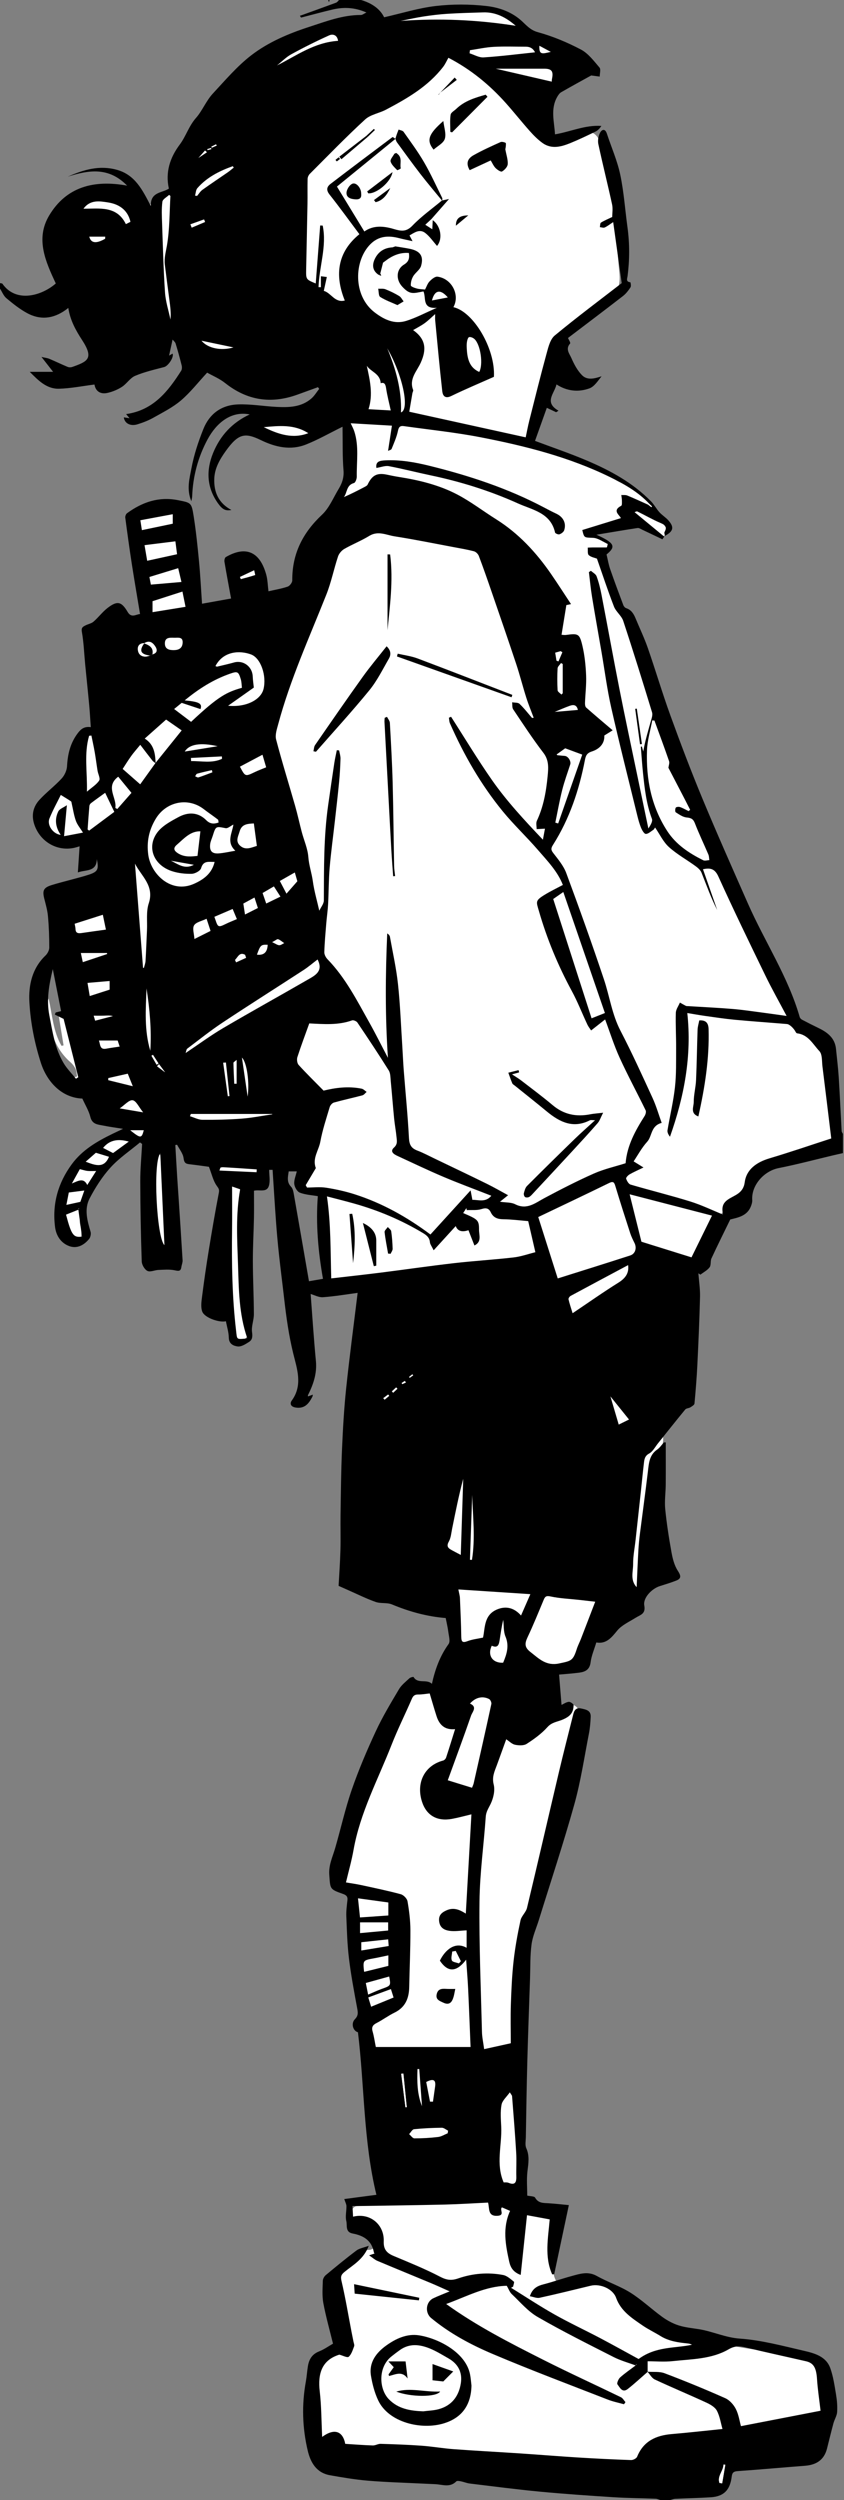 <svg width="365" height="1080" viewBox="0 0 365 1080" fill="none" xmlns="http://www.w3.org/2000/svg">
<rect x="0" y="0" width="365" height="1080" fill="#808080" stroke="none"/>
<path d="M361.615 491.611C357.702 495.951 352.252 496.51 347.003 497.537C343.328 498.261 339.635 498.867 335.96 499.573C331.008 500.529 328.812 504.768 326.039 508.2C322.714 512.32 319.775 516.755 316.48 520.906C315.53 522.105 313.862 522.711 312.609 523.702C312.009 524.177 311.51 524.866 311.154 525.561C308.358 531.011 305.561 536.455 302.866 541.953C301.666 544.394 299.677 545.462 297.219 544.981C293.669 544.287 289.952 544.091 287.084 541.104C285.642 539.596 283.291 538.955 281.539 538.017C278.784 542.529 276.053 547.006 273.191 551.69C274.335 553.127 274.3 554.319 273.084 555.265C274.064 555.947 275.139 556.701 276.807 557.871C269.807 561.522 266.007 568.57 258.366 570.244C254.625 571.064 250.962 572.132 247.619 569.146C247.234 568.796 246.45 568.926 245.886 568.73C244.865 568.386 243.873 567.958 242.87 567.573C243.321 566.575 243.778 565.578 244.265 564.503C241.706 557.794 238.987 550.758 236.357 543.687C235.507 541.401 234.106 540.92 232.022 541.9C223.68 545.842 214.697 547.433 205.72 549.031C204.182 549.304 202.556 549.393 201 549.244C193.774 548.544 186.994 550.527 180.131 552.332C176.687 553.234 173.065 553.489 169.509 553.947C164.789 554.552 160.069 555.205 155.325 555.579C152.089 555.835 148.788 555.936 145.57 555.585C142.678 555.277 140.963 550.539 141.265 546.739C141.616 542.321 141.847 537.744 141.093 533.416C140.09 527.656 137.412 522.23 138.778 516.061C139.211 514.113 136.872 513.918 135.34 513.591C134.028 513.312 132.597 513.312 131.415 512.76C130.275 512.225 128.72 511.614 130.044 509.554C130.531 508.794 129.474 507.191 129.67 506.068C130.644 500.392 127.337 496.599 121.518 496.29C117.398 496.07 113.307 495.233 109.228 494.532C108.575 494.42 107.654 493.642 107.536 493.042C107.191 491.302 106.164 490.833 104.597 490.358C101.082 489.302 97.721 488.827 93.916 489.04C86.185 489.468 78.497 488.369 71.455 484.558C69.561 483.531 67.899 483.056 66.658 486.024C65.981 487.651 64.2 489.04 62.116 490.133C57.532 492.538 53.518 496.023 49.327 499.146C47.67 500.381 45.943 501.627 44.66 503.207C43.324 504.845 42.54 506.929 41.418 508.758C37.898 514.487 35.54 520.662 34.543 527.294C34.329 528.737 35.16 530.304 35.19 531.818C35.22 533.303 35.131 534.918 34.561 536.248C34.151 537.198 32.53 538.557 32.037 538.349C30.88 537.863 29.443 536.645 29.247 535.529C28.701 532.388 29.194 529.028 28.41 525.976C27.317 521.719 28.635 517.795 29.894 514.167C31.634 509.15 32.358 503.391 36.829 499.71C39.026 497.905 41.739 496.735 44.019 495.013C45.218 494.105 45.901 492.543 46.988 491.445C47.629 490.798 48.561 490.287 49.446 490.062C52.194 489.355 54.409 488.049 55.792 484.855C52.871 484.32 50.004 483.81 47.142 483.275C43.289 482.551 41.062 479.659 38.699 476.946C37.933 476.067 37.203 474.773 36.241 474.53C26.635 472.095 22.71 464.365 19.747 456.237C17.634 450.436 16.82 444.167 15.401 438.111C15.354 437.903 15.045 437.754 14.855 437.582C14.855 433.23 14.855 428.872 14.855 424.52C15.947 421.742 15.983 418.179 20.032 417.609C20.086 417.781 20.187 417.954 20.187 418.126C20.127 423.677 20.02 429.104 18.673 434.661C17.337 440.165 18.892 446.031 20.917 451.44C22.063 454.486 23.387 457.496 24.954 460.346C26.029 462.293 27.418 464.258 29.152 465.576C29.954 466.182 31.913 465.268 33.344 465.036C33.142 463.926 33.16 462.709 32.685 461.729C32.138 460.613 31.283 459.568 30.339 458.743C25.845 454.8 23.292 449.742 21.736 444.101C20.573 439.886 19.118 435.659 21.024 431.354C22.597 438.253 22.942 445.508 26.611 451.79C26.908 451.725 27.205 451.653 27.495 451.588C26.807 447.373 26.112 443.157 25.388 438.728C27.252 439.173 28.76 439.108 28.184 437.107C27.021 433.04 25.441 429.092 24.277 425.019C23.648 422.81 23.506 420.453 23.179 418.161C23.126 417.799 23.233 417.087 23.333 417.075C26.237 416.713 25.382 414.171 25.809 412.557C26.7 409.214 27.567 405.8 27.816 402.368C28.06 398.978 27.46 395.534 27.341 392.109C27.258 389.68 28.03 387.614 29.953 385.898C33.124 383.072 36.995 381.92 40.961 381.232C45.824 380.388 47.593 377.669 45.747 373.056C44.785 370.663 43.77 368.3 42.778 365.919C41.038 361.745 40.362 361.472 35.956 362.488C30.019 363.853 24.313 364.548 19.635 359.026C14.962 353.511 14.012 351.213 17.372 346.724C19.112 344.403 22.045 342.592 24.812 341.511C29.312 339.748 31.812 337.165 32.174 332.142C32.477 327.951 33.456 323.771 34.478 319.668C35.315 316.308 38.687 314.645 42 315.453C43.099 315.72 44.245 315.797 45.408 315.963C45.669 314.942 45.948 314.224 46.026 313.482C46.536 308.761 48.021 303.857 47.249 299.351C45.972 291.935 45.652 284.579 45.77 277.146C45.8 275.234 46.465 273.666 48.347 272.342C51.69 269.991 55.294 270.015 58.975 270.217C61.32 270.347 62.228 269.118 62.312 267.159C62.389 265.318 62.205 263.442 61.943 261.614C61.35 257.386 60.566 253.189 59.996 248.961C59.153 242.697 58.535 236.41 57.633 230.158C56.938 225.355 57.55 224.126 61.748 221.775C65.037 219.934 68.492 219.536 72.138 219.661C75.795 219.792 78.918 222.113 79.53 225.758C80.034 228.745 79.72 231.88 80.337 234.825C81.72 241.433 82.789 248.023 82.593 254.809C82.528 257.03 82.872 259.31 83.365 261.489C84.404 266.126 85.859 267.171 90.603 267.171C92.188 267.171 93.773 267.254 95.352 267.153C99.74 266.88 101.812 264.95 101.456 260.747C101.171 257.345 100.061 254.014 99.467 250.63C99.022 248.071 98.285 245.286 100.999 243.446C103.712 241.605 106.461 241.605 108.545 244.259C111.347 247.821 114.197 251.591 114.233 256.543C114.245 258.479 114.34 260.42 114.275 262.356C114.126 266.678 116.632 268.376 120.752 266.666C126.767 264.167 129.949 259.411 131.873 253.373C133.571 248.035 134.123 242.252 137.739 237.609C141.461 232.836 143.854 227.492 145.035 221.519C145.374 219.815 144.133 218.064 145.475 217.304C148.681 215.493 148.633 212.542 149.037 209.585C149.114 209.015 151.667 208.089 151.774 207.519C153.152 200.151 154.393 192.908 150.326 185.765C148.123 181.894 147.167 181.413 143.1 183.669C139.116 185.878 135.037 188.164 130.709 189.417C127.271 190.414 123.359 190.26 119.725 189.927C117.16 189.69 114.66 188.401 112.22 187.38C109.471 186.234 110.772 183.895 111.14 182.096C111.347 181.075 112.345 179.828 113.301 179.424C115.034 178.694 117.035 178.64 118.858 178.076C122.848 176.841 127.301 178.486 131.101 175.85C135.126 173.065 139.336 170.548 143.035 168.185C142.946 166.926 142.649 165.935 142.857 165.062C143.551 162.105 142.162 159.89 139.158 160.413C136.005 160.965 132.656 161.939 130.05 163.702C124.724 167.3 119.315 167.324 113.491 165.739C109.869 164.753 106.188 163.952 102.501 163.221C98.143 162.354 93.732 161.725 89.374 160.852C87.123 160.401 85.378 160.656 83.923 162.687C83.068 163.886 81.709 164.723 79.922 166.297C79.464 164.397 78.58 162.919 78.972 161.969C80.468 158.359 81.78 151.537 79.577 147.82C77.493 144.305 73.123 145.605 68.938 146.377C68.926 151.228 67.287 154.921 62.703 157.533C58.69 159.825 55.062 162.93 51.625 166.077C46.786 170.506 43.9 170.192 41.044 164.231C40.581 163.263 40.379 161.874 40.7 160.882C41.84 157.314 43.306 153.852 44.524 150.308C44.921 149.15 45.349 147.743 45.052 146.638C43.289 140.072 39.863 134.301 36.354 128.518C33.213 123.347 30.114 118.003 28.071 112.345C25.512 105.25 26.896 97.923 29.342 90.905C30.898 86.429 36.265 82.302 40.154 82.558C44.63 82.849 49.107 83.169 53.554 83.745C56.582 84.137 59.319 85.467 61.089 88.109C61.979 89.445 62.519 91.018 63.428 92.924C64.134 91.042 63.932 89.035 65.179 88.186C68.296 86.067 71.265 83.098 73.218 82.534C75.148 82.694 75.623 81.804 76.015 80.135C78.283 70.552 82.047 61.742 89.623 55.009C93.203 51.832 97.128 48.935 100.197 45.319C105.487 39.085 110.112 32.293 115.266 25.934C117.766 22.852 120.342 19.225 123.727 17.574C133.957 12.575 144.596 8.235 156.411 9.523C162.58 10.194 168.707 9.814 174.508 8.11C181.775 5.973 188.918 3.77 196.583 4.073C196.755 4.079 196.945 3.723 197.129 3.539C198.91 3.539 200.691 3.539 202.473 3.539C204.224 3.936 205.964 4.417 207.733 4.708C210.779 5.207 213.896 5.379 216.9 6.074C220.902 6.994 222.814 10.456 225.028 13.483C226.946 16.102 229.38 17.996 232.723 18.376C240.643 19.272 245.755 27.691 242.62 34.887C241.059 38.479 239.349 42.012 237.485 45.462C235.674 48.81 234.807 52.242 235.08 56.066C235.312 59.254 236.315 60.346 239.485 60.566C242.994 60.803 246.117 59.996 249.234 58.316C254.934 55.246 258.787 57.217 260.058 63.505C260.385 65.114 260.759 66.711 261.067 68.32C262.516 75.92 264.291 83.478 265.307 91.137C266.512 100.215 267.046 109.376 267.889 118.502C268.394 123.994 266.197 128.666 262.213 131.902C257.078 136.076 251.182 139.3 245.749 143.135C242.947 145.118 240.329 147.363 239.384 151.02C236.915 160.591 233.536 169.93 232.681 179.905C232.284 184.536 231.09 189.096 230.342 193.222C234.047 194.748 236.826 194.825 239.687 195.858C245.435 197.936 251.259 199.789 256.983 201.926C260.201 203.131 263.454 205.613 266.369 207.394C269.403 209.253 272.704 209.674 275.489 211.931C278.107 214.05 280.257 216.674 282.614 219.055C284.389 220.848 285.606 224.571 287.09 226.649C287.678 227.468 288.23 228.317 288.848 229.22C286.77 234.492 282.946 230.105 280.168 228.406C277.24 226.625 274.022 225.218 270.335 225.551C265.39 225.996 261.655 228.745 255.896 229.143C256.727 230.538 255.944 228.941 256.531 229.73C256.929 230.265 257.992 230.71 257.944 231.096C261.24 233.299 261.127 234.451 263.021 235.08C263.614 235.276 261.994 236.178 262.415 236.903C261.691 237.283 260.937 238.031 260.248 237.971C258.283 237.811 258.461 237.223 256.496 236.855C254.821 238.274 256.395 238.755 258.277 239.824C259.583 240.566 259.957 242.08 260.652 243.386C264.689 250.992 266.138 258.871 270.009 266.565C270.597 267.735 271.113 269.041 271.256 270.329C271.737 274.782 276.599 279.081 277.193 283.546C278.036 289.857 279.978 295.86 282.127 301.999C282.887 304.172 284.401 306.487 284.995 308.702C285.38 310.151 285.553 311.683 286.117 313.03C290.439 323.415 291.46 333.692 295.735 344.1C299.844 354.098 307.081 362.796 311.118 372.824C312.152 375.389 311.991 379.771 313.867 381.612C320.387 388.006 322.387 395.689 325.908 403.912C328.533 410.033 330.361 416.511 333.181 422.531C335.586 427.655 338.952 432.328 341.773 437.268C342.473 438.497 342.717 439.993 343.168 441.37L342.337 441.803C343.245 442.296 344.124 442.86 345.068 443.264C350.75 445.675 354.045 450.056 355.339 455.952C355.814 458.119 355.63 460.423 356.064 462.602C357.429 469.465 358.943 476.293 360.404 483.139C360.79 484.962 361.187 486.778 361.579 488.601V491.57L361.615 491.611Z" fill="white"/>
<path d="M278.493 1078.81C274.581 1078.02 270.686 1077.1 266.749 1076.46C254.358 1074.41 241.949 1072.49 229.552 1070.47C227.86 1070.2 226.144 1069.81 224.553 1069.2C216.704 1066.17 208.784 1066.58 200.668 1068C195.502 1068.9 190.176 1069.13 184.916 1069.25C176.408 1069.45 167.9 1069.31 159.386 1069.31C155.414 1069.31 151.43 1069.53 147.482 1069.25C141.301 1068.82 136.557 1064.31 136.064 1057.84C135.417 1049.32 134.859 1040.76 134.966 1032.22C135.019 1028.03 135.292 1023.42 138.243 1019.87C139.116 1018.82 140.666 1017.91 142.007 1017.74C146.894 1017.11 149.346 1013.57 148.366 1008.55C147.09 1002.02 145.991 995.453 144.946 988.881C144.418 985.568 145.742 982.748 147.897 980.29C148.841 979.209 149.999 978.277 150.747 977.083C152.896 973.664 155.907 971.971 159.92 971.894C160.443 971.882 160.953 971.502 161.434 971.307C160.805 967.156 159.018 964.176 155.105 962.448C152.611 961.35 151.21 957.33 152.136 954.795C152.415 954.035 153.413 953.073 154.149 953.014C161.684 952.414 168.998 950.378 176.681 950.372C184.447 950.366 192.201 948.691 199.985 948.24C208.974 947.724 217.927 947.741 226.418 951.844C229.291 953.233 232.735 953.643 235.971 953.999C239.26 954.368 240.447 956.434 240.394 959.076C240.281 964.538 239.61 969.982 239.367 975.445C239.194 979.417 238.565 983.573 241.7 986.898C242.074 987.296 242.656 987.931 243 987.854C246.117 987.117 249.163 985.865 252.304 985.544C254.311 985.336 256.258 983.787 258.592 985.413C263.264 988.679 268.162 991.636 273.073 994.551C275.056 995.732 274.361 996.552 272.461 997.953C275.928 1000.04 278.98 1002.05 282.186 1003.78C287.423 1006.6 292.274 1010.28 298.371 1011.23C299.321 1011.38 300.313 1011.81 301.203 1011.65C306.707 1010.66 311.867 1012.16 317.133 1013.4C321.936 1014.53 326.923 1014.89 331.78 1015.82C337.83 1016.99 343.952 1018.04 349.824 1019.84C354.229 1021.19 357.126 1024.78 357.376 1029.52C357.649 1034.84 357.114 1040.2 357.209 1045.53C357.245 1047.47 358.456 1049.4 356.913 1051.27C356.693 1051.54 356.847 1052.18 356.604 1052.36C352.264 1055.62 348.078 1059.16 343.429 1061.9C341.256 1063.19 338.175 1063.01 335.479 1063.29C332.178 1063.62 328.841 1063.64 325.54 1063.97C322.951 1064.22 320.25 1064.38 317.875 1065.29C316.699 1065.75 315.928 1067.74 315.364 1069.18C313.297 1074.47 310.329 1076.1 304.688 1075.33C303.18 1075.12 301.524 1075.96 299.939 1076.35C296.744 1077.14 293.556 1077.97 290.362 1078.78C286.402 1078.78 282.447 1078.78 278.487 1078.78L278.493 1078.81Z" fill="white"/>
<path d="M269.017 598.892V593.91C271.802 594.943 274.646 595.353 276.54 596.914C278.006 598.12 278.22 600.797 279.111 602.763C279.77 604.223 280.268 606.254 281.45 606.901C285.475 609.086 285.885 612.743 286.218 616.573C286.408 618.704 287.025 620.895 286.722 622.955C286.069 627.379 285.012 631.748 283.938 636.094C283.754 636.848 282.643 637.371 281.699 638.244C281.462 642.156 281.177 646.651 280.957 651.157C280.939 651.549 281.307 652.036 281.622 652.363C285.642 656.507 286.948 661.708 286.016 667.063C285.582 669.569 284.169 671.973 284.258 674.728C284.27 675.031 283.356 675.684 282.976 675.613C282.424 675.512 281.759 674.995 281.515 674.479C280.737 672.846 280.132 671.136 279.295 669.034C278.808 673.998 278.398 678.558 277.882 683.106C277.733 684.424 277.365 685.742 276.92 686.995C276.736 687.517 275.881 688.331 275.679 688.241C273.061 687.072 273.417 690.076 272.069 690.628C273.898 692.712 273.933 695.141 272.301 696.886C269.783 699.582 266.856 701.962 263.84 704.1C262.754 704.872 260.889 704.705 259.381 704.688C257.321 704.664 255.932 705.002 255.189 707.353C254.014 711.064 253.313 715.024 250.279 717.963C246.284 721.835 243.974 722.256 238.957 719.62C238.197 719.222 237.431 718.842 236.98 718.61C236.665 725.035 236.351 731.489 236.024 738.18C239.319 737.45 241.848 736.856 244.395 736.327C248.848 735.407 251.603 738.447 250.285 742.751C246.806 754.08 243.178 765.372 239.948 776.772C238.357 782.395 237.698 788.272 236.303 793.954C233.596 804.944 230.621 815.863 227.866 826.835C227.284 829.156 227.154 831.597 226.845 833.989C226.061 840.14 225.248 846.291 224.535 852.448C224.043 856.693 223.514 860.951 223.336 865.219C222.992 873.454 222.73 881.701 222.748 889.942C222.754 894.104 223.686 898.254 223.769 902.422C223.864 907.018 223.235 911.625 223.342 916.214C223.455 920.893 223.882 925.589 224.547 930.227C224.945 933.023 226.471 935.683 226.744 938.479C227.124 942.404 223.176 946.014 219.251 946.453C213.54 947.088 209.199 945.058 205.067 941.145C201.238 937.517 196.725 934.561 192.302 931.628C191.097 930.826 188.989 930.69 187.528 931.093C182.737 932.405 178.296 931.159 173.896 929.674C172.335 929.146 171.136 928.119 170.88 925.851C170.524 922.674 169.022 919.64 168.274 916.482C167.9 914.896 167.573 912.937 168.167 911.548C169.877 907.534 167.211 904.465 166.487 900.985C166.154 899.388 165.78 897.773 165.727 896.158C165.65 893.855 165.709 891.973 163.471 890.096C161.856 888.743 161.488 885.661 160.989 883.263C159.873 877.895 158.923 872.492 158.091 867.072C157.331 862.096 156.447 857.091 156.269 852.074C155.948 843.026 155.099 834.126 152.374 825.434C151.655 823.148 151.733 820.607 151.37 817.555C151.145 817.365 150.248 816.653 149.399 815.887C147.642 814.301 146.733 812.799 147.131 809.955C148.829 797.766 152.956 786.491 158.181 775.424C161.624 768.133 164.052 760.361 166.849 752.774C169.028 746.848 170.868 740.792 173.237 734.95C175.63 729.042 181.674 726.246 187.451 728.775C191.667 730.616 194.932 729.119 197.165 726.495C199.587 723.657 201.042 719.828 199.444 715.678C198.346 712.828 197.331 709.918 196.612 706.956C195.912 704.058 195.645 701.054 195.128 697.723C193.567 697.878 191.91 698.068 190.248 698.21C185.605 698.602 181.449 696.803 177.322 695.129C173.065 693.401 168.725 691.655 164.884 689.191C163.019 687.992 161.636 685.291 161.078 683.011C160.449 680.452 165.074 678.13 168.624 678.587C170.963 678.89 173.386 678.73 175.743 678.516C176.2 678.475 176.574 677.246 176.948 676.545C177.417 675.666 177.845 674.764 178.29 673.873C179.097 674.568 179.899 675.263 180.742 675.993C183.087 673.689 182.951 673.737 184.18 677.388C184.518 678.386 185.836 679.175 186.875 679.769C187.754 680.274 188.864 680.517 189.897 680.6C192.367 680.802 194.807 683.029 197.39 680.636C197.77 680.285 199.617 680.677 199.896 681.2C201.065 683.403 202.882 682.666 204.901 682.821C201.76 678.671 198.827 674.799 196.149 671.255C194.439 671.255 191.732 672.015 190.865 671.071C189.666 669.765 189.476 667.182 189.517 665.157C189.583 662.07 190.337 659.006 190.58 655.919C191.061 649.887 191.37 643.843 191.833 637.804C191.886 637.139 192.302 636.195 192.83 635.928C194.356 635.156 196.013 634.646 197.634 634.07C202.52 632.324 202.829 632.449 205.043 637.11C206.094 636.528 207.115 635.887 208.202 635.382C210.47 634.325 213.557 636.207 213.735 638.903C214.038 643.587 214.127 648.29 214.359 652.98C214.472 655.302 214.584 657.635 214.899 659.933C215.392 663.56 217.672 665.11 221.24 665.609C231.939 667.105 241.427 664.386 250.131 658.163C254.15 655.29 258.366 652.665 262.623 650.142C265.384 648.503 268.269 649.251 271.861 650.831C271.861 648.355 272.592 645.79 271.719 644.009C269.338 639.158 271.262 634.551 271.659 629.86C271.843 627.705 272.307 625.568 272.657 623.383C268.916 623.317 266.72 621.75 266.049 618.449C264.915 612.88 263.917 607.275 263.122 601.646C262.926 600.275 263.739 598.761 264.089 597.312C265.71 597.829 267.337 598.345 269 598.874L269.017 598.892ZM204.622 675.5C204.479 675.767 204.337 676.034 204.188 676.302C205.299 677.275 206.807 678.035 207.436 679.258C208.986 682.268 211.562 682.631 214.442 682.821C216.384 682.951 218.479 682.957 220.219 683.694C230.289 687.962 240.756 686.08 251.811 686.407C247.441 679.52 248.783 672.632 249.436 665.739C246.96 667.022 244.621 668.316 242.211 669.474C237.318 671.825 232.004 672.84 226.708 672.502C221.864 672.193 217.096 670.691 212.269 669.86C211.669 669.759 210.571 670.376 210.298 670.94C209.395 672.828 208.76 674.847 208.137 676.503C206.563 676.052 205.59 675.773 204.616 675.494L204.622 675.5ZM270.537 656.18C267.687 656.37 265.14 655.883 263.306 656.804C259.298 658.816 255.623 661.5 251.912 664.059C251.384 664.427 251.206 665.62 251.235 666.416C251.318 668.738 251.526 671.065 251.805 673.375C252.126 676.046 252.037 678.962 253.147 681.277C253.966 682.981 256.276 684.388 258.212 684.994C259.547 685.409 262.154 684.744 262.86 683.676C266.007 678.932 267.497 673.802 264.268 668.316C263.312 666.695 262.504 664.932 261.982 663.127C261.738 662.29 262.35 661.215 262.569 660.241C263.549 660.556 264.725 660.633 265.473 661.239C266.631 662.183 267.503 663.483 268.495 664.635C268.774 664.475 269.053 664.314 269.332 664.154C269.688 661.809 270.044 659.464 270.549 656.18H270.537Z" fill="white"/>
<path d="M115.189 505.154C113.77 505.712 112.832 506.104 111.882 506.454C110.617 506.917 109.352 507.398 108.064 507.79C103.724 509.114 103.635 512.314 103.861 516.126C104.193 521.671 103.872 527.258 103.961 532.822C104.092 540.979 104.579 549.143 104.454 557.295C104.371 562.686 104.828 567.863 106.568 572.975C107.025 574.311 107.209 576.009 106.776 577.286C106.455 578.23 105.018 579.108 103.92 579.393C102.602 579.732 100.85 579.922 100.453 577.814C99.663 573.67 98.897 569.526 98.078 565.12C95.596 568.409 91.784 569.164 90.039 566.89C88.851 565.34 88.56 563.778 90.508 562.353C91.19 561.855 91.962 560.661 91.814 559.973C90.674 554.641 92.354 549.707 93.334 544.583C94.539 538.29 95.044 531.848 95.608 525.448C96.023 520.751 96.035 516.019 96.231 511.299C96.296 509.66 96.296 508.33 93.999 508.004C92.675 507.814 92.259 506.205 93.654 505.35C95.079 504.483 96.777 504.056 98.369 503.468C99.509 503.046 101.925 504.346 101.195 501.336C101.171 501.247 102.584 500.487 103.207 500.618C106.509 501.283 109.798 502.067 113.04 502.969C113.675 503.147 114.114 504.026 115.189 505.154Z" fill="white"/>
<path d="M215.855 564.705C217.286 565.317 217.529 566.373 215.891 568.238C211.23 573.522 205.453 577.435 199.272 580.379C191.394 584.132 186.525 590.93 180.54 596.636C179.038 598.066 177.316 599.266 175.719 600.602C174.116 601.943 172.608 603.416 170.94 604.675C168.891 606.224 166.819 607.798 164.563 608.997C163.156 609.745 161.606 609.098 161.155 607.418C160.971 606.729 161.375 605.678 161.85 605.043C164.058 602.05 166.178 598.957 168.719 596.256C172.792 591.921 177.15 587.86 181.443 583.74C181.769 583.425 182.535 583.55 183.099 583.502C183.568 583.467 184.174 583.675 184.488 583.449C188.17 580.831 192.017 578.39 195.401 575.434C200.394 571.07 204.919 566.16 209.959 561.855C211.087 560.893 213.534 561.386 215.362 561.469C215.546 561.475 215.641 563.31 215.837 564.711L215.855 564.705Z" fill="white"/>
<path d="M67.732 497.507C70.018 499.484 71.68 501.616 71.924 504.899C72.755 515.865 72.239 526.944 74.703 537.791C74.946 538.848 73.711 540.261 73.111 541.484C72.969 541.781 72.619 541.977 72.363 542.215C71.401 543.099 69.733 544.851 69.579 544.72C67.833 543.319 65.809 541.864 64.912 539.935C64.158 538.308 64.651 536.028 64.817 534.063C65.541 525.531 66.426 517.011 67.085 508.479C67.352 505.018 67.168 501.527 67.21 498.047C67.21 497.929 67.429 497.81 67.732 497.507Z" fill="white"/>
<path d="M285.618 1079.99C284.935 1079.8 284.264 1079.45 283.576 1079.42C277.496 1079.18 271.398 1079.14 265.324 1078.76C254.72 1078.08 244.111 1077.36 233.53 1076.36C223.395 1075.4 213.29 1074.07 203.185 1072.85C201.861 1072.69 200.584 1072.14 199.266 1071.88C198.625 1071.76 197.651 1071.59 197.319 1071.93C194.546 1074.74 191.281 1073.24 188.176 1073.12C186.329 1073.05 184.489 1072.96 182.642 1072.87C174.805 1072.48 166.956 1072.27 159.136 1071.62C153.639 1071.16 148.164 1070.23 142.72 1069.27C136.884 1068.23 134.325 1063.87 133.084 1058.64C130.739 1048.76 130.454 1038.78 132.276 1028.77C132.674 1026.56 132.799 1024.32 133.167 1022.11C133.654 1019.2 134.954 1016.98 137.952 1015.79C140.143 1014.93 142.114 1013.51 144.014 1012.43C142.607 1006.67 140.951 1000.86 139.84 994.943C139.253 991.808 139.526 988.489 139.609 985.259C139.633 984.428 140.208 983.377 140.867 982.831C145.231 979.203 149.613 975.593 154.149 972.185C155.426 971.229 157.231 970.974 159.469 970.143C157.308 975.943 152.807 978.33 149.067 981.37C147.565 982.587 147.22 983.377 147.701 985.419C149.399 992.651 150.616 999.995 152.018 1007.3C152.291 1008.72 152.594 1010.13 152.867 1011.55C152.997 1012.22 153.359 1013 153.152 1013.55C152.54 1015.16 151.994 1017.04 150.801 1018.1C150.225 1018.62 148.236 1017.56 146.757 1017.17C139.217 1019.51 137.388 1025.3 138.273 1032.97C139.015 1039.42 138.997 1045.95 139.324 1052.71C144.483 1048.9 148.212 1050.09 149.31 1055.71C153.247 1055.95 157.242 1056.27 161.238 1056.4C162.343 1056.43 163.471 1055.67 164.575 1055.7C170.453 1055.88 176.337 1056.08 182.203 1056.5C186.857 1056.83 191.477 1057.65 196.126 1058C205.673 1058.7 215.238 1059.2 224.791 1059.83C233.085 1060.38 241.368 1061.06 249.662 1061.58C257.41 1062.06 265.17 1062.44 272.93 1062.71C273.809 1062.74 275.24 1062 275.536 1061.27C278.291 1054.48 283.73 1052.05 290.534 1051.48C297.712 1050.87 304.878 1050.06 312.448 1049.29C311.712 1046.74 311.314 1043.82 310.02 1041.38C309.201 1039.84 307.194 1038.69 305.472 1037.89C298.08 1034.48 290.558 1031.35 283.178 1027.91C281.877 1027.3 281.052 1025.69 280.007 1024.55C282.513 1024.74 285.22 1024.37 287.47 1025.23C296.293 1028.57 305.039 1032.16 313.66 1035.99C315.53 1036.82 317.264 1038.78 318.219 1040.64C319.443 1043.02 319.817 1045.84 320.44 1048.06C331.94 1045.84 343.53 1043.59 354.864 1041.4C354.3 1036.55 353.617 1032.15 353.332 1027.73C353.024 1022.94 351.902 1020.79 348.577 1020.03C339.861 1018.03 331.121 1016.15 322.435 1014.05C319.763 1013.41 317.804 1013.31 315.049 1014.9C307.71 1019.14 299.149 1019.08 290.944 1019.97C287.268 1020.37 283.51 1020.03 280.078 1020.03C280.078 1021.73 280.078 1023.17 280.078 1024.62C277.217 1027.09 274.45 1029.69 271.469 1032.02C269.106 1033.86 268.05 1031.32 267.022 1030.01C266.666 1029.56 267.426 1027.7 268.168 1027.03C270.282 1025.14 272.651 1023.54 274.919 1021.82C275.044 1021.67 275.174 1021.52 275.299 1021.37C275.21 1021.35 275.127 1021.33 275.038 1021.3C275.026 1021.49 275.02 1021.69 275.008 1021.88C271.79 1020.67 268.424 1019.76 265.384 1018.22C254.346 1012.61 243.244 1007.08 232.527 1000.9C228.294 998.458 224.951 994.444 221.323 991.018C220.403 990.145 219.952 988.78 219.162 987.426C209.924 987.58 201.707 992.117 192.949 995.293C206.16 1004.8 220.492 1012.1 234.831 1019.34C245.957 1024.96 257.309 1030.13 268.525 1035.57C269.332 1035.96 269.843 1036.97 270.49 1037.69C270.276 1037.99 270.068 1038.3 269.854 1038.61C267.497 1037.94 265.063 1037.47 262.795 1036.57C246.206 1030.1 229.523 1023.85 213.136 1016.91C203.654 1012.9 194.499 1008.01 186.46 1001.36C183.681 999.057 184.132 994.379 187.386 992.823C189.363 991.879 191.423 991.107 194.451 989.837C191.192 988.394 188.722 987.248 186.21 986.203C178.533 983.003 170.827 979.874 163.168 976.644C162.069 976.181 161.143 975.302 159.629 974.269C160.829 973.871 161.404 973.681 161.98 973.485C161.879 973.319 161.713 973.165 161.684 972.987C160.787 967.821 157.159 965.708 152.499 964.841C149.215 964.229 150.231 961.314 149.767 959.444C149.269 957.425 149.868 955.157 149.827 952.996C149.809 952.165 149.334 951.339 148.889 949.956C153.508 949.345 158.026 948.751 162.782 948.121C157.136 924.93 157.646 901.265 154.802 877.907C152.677 877.361 151.667 874.113 153.508 872.237C155.087 870.628 154.784 869.233 154.44 867.363C153.116 860.25 151.774 853.119 150.907 845.941C150.177 839.933 150.017 833.841 149.773 827.785C149.684 825.469 149.999 823.13 150.26 820.815C150.438 819.253 149.696 818.624 148.354 818.155C142.518 816.112 142.851 816.047 142.399 809.872C142.091 805.651 143.836 802.19 144.929 798.431C147.387 789.982 149.281 781.344 152.154 773.044C155.123 764.47 158.709 756.087 162.533 747.852C165.436 741.6 169.028 735.651 172.555 729.707C173.635 727.885 175.458 726.483 177.043 724.999C177.477 724.595 178.765 724.299 178.842 724.429C180.701 727.606 184.465 725.148 186.786 727.404C188.182 721.081 190.283 715.345 194 710.198C194.807 709.075 194.113 706.766 193.893 705.032C193.644 703.031 193.157 701.066 192.753 698.964C184.744 698.335 177.019 696.215 169.503 693.086C167.377 692.202 164.658 692.795 162.455 692.018C158.406 690.593 154.535 688.651 150.593 686.923C149.387 686.395 148.194 685.855 146.431 685.071C146.686 680.286 147.078 675.007 147.226 669.717C147.369 664.576 147.197 659.428 147.274 654.28C147.422 644.917 147.499 635.548 147.903 626.191C148.283 617.392 148.776 608.581 149.696 599.824C151.151 585.984 153.003 572.18 154.666 558.5C150.165 559.094 144.94 559.985 139.68 560.377C137.839 560.513 135.91 559.421 134.342 558.987C135.067 568.457 135.684 578.206 136.616 587.926C137.139 593.34 135.5 598.078 133.155 602.739C133.119 602.804 133.173 602.911 133.208 603.238C133.879 602.982 134.503 602.751 135.298 602.454C135.209 602.864 135.203 603.137 135.091 603.357C133.588 606.295 131.795 608.647 127.865 608.035C125.65 607.691 125.258 606.284 126.208 604.977C131.029 598.34 128.435 591.274 126.832 584.755C124.908 576.918 123.81 569.051 122.901 561.095C122.165 554.635 121.328 548.187 120.627 541.722C120.123 537.049 119.701 532.371 119.363 527.686C118.822 520.265 118.377 512.843 117.89 505.35H116.406C116.406 507.713 116.923 510.171 116.281 512.279C115.373 515.283 112.22 513.799 109.833 514.369C109.833 518.323 109.899 522.248 109.822 526.172C109.697 532.371 109.335 538.569 109.347 544.762C109.364 552.415 109.768 560.068 109.792 567.721C109.798 570.298 108.652 572.946 108.996 575.428C109.263 577.357 109.168 578.758 107.69 579.696C106.212 580.641 104.371 581.822 102.833 581.65C101.147 581.454 98.998 580.676 98.95 577.868C98.909 575.487 98.143 573.124 97.704 570.755C94.913 571.456 88.465 569.283 87.468 566.593C86.732 564.604 87.135 562.081 87.42 559.848C88.263 553.234 89.219 546.632 90.294 540.047C91.642 531.765 93.061 523.494 94.646 515.253C94.931 513.781 94.515 513.336 93.708 512.202C92.2 510.088 91.618 507.315 90.353 504.032C88.24 503.753 85.033 503.284 81.81 502.916C80.147 502.726 79.631 502.162 79.387 500.28C79.132 498.273 77.576 496.432 76.591 494.521C76.335 494.556 76.074 494.598 75.819 494.633C76.068 498.938 76.306 503.242 76.573 507.547C76.763 510.67 76.994 513.787 77.202 516.91C77.802 526.095 78.419 535.274 78.966 544.459C79.019 545.391 78.574 546.341 78.443 547.291C78.17 549.227 77.291 549.114 75.569 548.752C73.313 548.271 70.885 548.502 68.534 548.591C66.907 548.651 64.971 549.624 63.76 549.019C62.531 548.407 61.344 546.377 61.296 544.928C60.91 533.404 60.691 521.868 60.661 510.332C60.649 504.946 61.172 499.567 61.457 494.182C61.154 493.956 60.857 493.737 60.554 493.511C56.267 497.079 51.541 500.244 47.819 504.329C44.221 508.277 41.246 512.95 38.758 517.706C36.348 522.319 37.743 527.3 39.168 532.097C39.441 533.018 39.138 534.49 38.521 535.232C36.33 537.886 33.326 539.519 29.983 538.314C26.421 537.031 24.319 533.896 23.826 530.162C22.514 520.146 25.073 511.056 31.04 502.934C35.57 496.765 41.959 493.048 48.674 489.789C50.045 489.124 51.423 488.488 53.222 487.639C50.158 487.146 47.421 486.796 44.725 486.244C42.416 485.769 39.904 485.817 39.085 482.533C38.414 479.82 36.853 477.326 35.612 474.565C26.789 474.245 20.347 467.482 17.651 459.057C14.908 450.472 13.193 441.685 12.706 432.832C12.308 425.589 13.887 418.292 19.676 412.776C20.549 411.945 21.309 410.502 21.309 409.345C21.315 404.814 21.149 400.278 20.739 395.766C20.507 393.201 19.771 390.666 19.136 388.149C18.275 384.741 18.839 383.458 22.199 382.389C25.043 381.487 27.953 380.792 30.832 379.997C33.35 379.302 35.897 378.679 38.373 377.865C42.303 376.571 42.796 375.609 41.876 371.097C41.763 376.82 37.001 375.591 33.676 376.88C33.92 373.175 34.163 369.535 34.424 365.593C33.528 365.854 32.922 366.062 32.299 366.204C24.705 367.968 17.248 363.586 14.802 356.052C13.507 352.056 14.374 348.458 17.052 345.531C20.044 342.271 23.648 339.57 26.652 336.316C27.911 334.957 28.897 332.831 28.992 331.002C29.277 325.754 30.381 321.016 33.664 316.688C35.172 314.699 36.615 313.778 39.263 314.111C39.032 310.828 38.865 307.728 38.58 304.635C38.034 298.721 37.399 292.82 36.829 286.912C36.378 282.252 36.223 277.537 35.404 272.942C35.071 271.072 35.891 270.727 36.959 270.169C38.099 269.576 39.524 269.356 40.451 268.548C42.588 266.69 44.31 264.333 46.536 262.617C50.722 259.399 52.533 259.815 55.217 264.38C56.873 267.189 58.969 265.283 60.566 265.265C59.379 258.087 58.138 250.915 57.021 243.725C55.988 237.033 55.062 230.33 54.177 223.621C54.094 223.01 54.463 222.054 54.943 221.703C61.522 216.906 68.7 214.418 76.977 216.069C82.564 217.185 82.813 217.066 83.721 222.796C84.76 229.327 85.437 235.923 86.067 242.513C86.631 248.409 86.922 254.329 87.367 260.806C91.689 260.028 95.952 259.268 99.93 258.55C98.915 253.005 97.935 247.851 97.068 242.68C96.961 242.033 97.199 240.916 97.644 240.655C105.731 235.941 112.232 237.675 115.141 248.267C115.753 250.487 115.777 252.868 116.103 255.427C118.864 254.792 121.708 254.329 124.409 253.414C125.3 253.111 126.404 251.657 126.398 250.731C126.303 239.236 130.94 230.14 139.276 222.339C142.411 219.406 144.169 214.976 146.472 211.183C147.951 208.742 148.806 206.278 148.556 203.173C148.057 197.064 148.242 190.895 148.135 184.34C142.453 187.143 137.555 189.951 132.353 192.017C125.68 194.671 119.078 193.157 112.855 190.141C106.01 186.822 103.13 187.143 97.585 194.903C95.073 198.412 92.847 202.241 92.669 206.724C92.443 212.518 94.438 217.316 100.078 220.308C97.62 220.753 96.267 220.207 94.29 217.446C89.415 210.636 89.077 203.209 92.164 195.674C95.228 188.205 100.411 182.529 107.987 179.026C99.96 177.405 93.595 182.69 89.76 189.814C85.657 197.444 83.424 205.72 83.104 214.448C83.086 214.982 82.932 215.511 82.759 216.532C80.581 211.384 81.976 206.652 82.813 202.188C83.894 196.434 85.776 190.752 87.966 185.302C90.561 178.854 95.626 174.959 102.97 174.698C108.498 174.502 114.055 175.499 119.606 175.779C124.956 176.046 130.311 175.921 134.663 172.145C135.993 170.993 136.925 169.39 138.041 167.989C137.863 167.745 137.685 167.496 137.501 167.253C134.485 168.345 131.475 169.461 128.453 170.536C117.184 174.55 106.883 173.012 97.413 165.507C94.913 163.524 91.843 162.259 89.581 160.977C85.633 165.24 82.296 169.55 78.235 173.006C74.703 176.004 70.41 178.148 66.331 180.445C64.188 181.651 61.837 182.559 59.48 183.289C56.374 184.251 53.881 182.891 53.548 180.291C54.225 180.398 54.902 180.505 56.024 180.677C55.407 179.929 55.086 179.537 54.546 178.878C66.224 177.245 72.654 169.141 78.348 160.164C78.728 159.57 78.746 158.561 78.562 157.83C77.778 154.672 76.905 151.531 75.955 148.414C75.759 147.767 75.094 147.262 74.637 146.686C74.103 149.114 73.634 151.258 73.117 153.621C73.675 153.306 74.156 153.033 74.655 152.754C75.273 154.393 72.696 158.121 71.027 158.555C66.782 159.665 62.46 160.662 58.44 162.354C56.262 163.275 54.813 165.774 52.741 167.116C50.859 168.333 48.65 169.242 46.465 169.734C43.348 170.435 41.311 168.927 40.86 166.107C35.618 166.766 30.577 167.787 25.512 167.924C20.044 168.066 16.405 164.154 12.866 160.633H22.971C21.475 158.721 19.949 156.768 17.942 154.197C19.504 154.559 20.501 154.654 21.374 155.022C24.028 156.138 26.617 157.403 29.277 158.507C29.853 158.745 30.678 158.727 31.277 158.513C37.939 156.15 40.718 154.897 35.499 146.888C32.75 142.672 30.339 138.32 29.544 133.019C24.04 137.466 18.014 138.659 11.732 135.263C8.52 133.529 5.599 131.19 2.779 128.839C1.55 127.817 0.908 126.084 0 124.677C0 123.887 0 123.091 0 122.302C0.356 122.391 0.891 122.355 1.051 122.581C7.083 131.148 18.293 127.592 24.129 122.456C19.7 112.98 15.265 103.154 21.249 93.12C28.683 80.664 40.652 77.576 54.979 80.195C46.958 71.966 38.23 73.474 29.294 76.318C36.146 73.325 42.986 71.241 50.591 73.367C58.429 75.558 61.575 82 65.209 88.976C65.043 82.837 70.048 83.413 73.034 81.483C71.461 74.406 73.497 68.1 77.731 62.46C80.438 58.85 81.62 54.498 84.79 50.912C87.468 47.884 89.166 43.508 92.099 40.362C97.395 34.68 102.501 28.641 108.598 23.933C116.05 18.18 124.849 14.481 133.862 11.56C141.111 9.215 148.259 6.442 156.067 6.478C156.744 6.478 157.426 5.884 158.46 5.397C153.241 3.093 148.443 3.01 143.599 4.168C139.11 5.243 134.651 6.454 130.18 7.6C130.02 7.333 129.86 7.065 129.699 6.798C129.973 6.715 130.252 6.638 130.519 6.543C135.465 4.756 140.416 2.986 145.344 1.158C145.849 0.968 146.217 0.392 146.644 0C149.809 0 152.98 0 156.144 0C160.662 1.318 164.32 3.752 166.119 7.469C173.748 5.741 181.039 3.45 188.49 2.589C195.68 1.752 203.108 1.775 210.304 2.589C215.499 3.171 220.753 4.898 225.046 8.556C227.356 10.527 229.077 12.937 232.586 13.899C239.01 15.657 245.304 18.287 251.212 21.392C254.394 23.066 256.822 26.338 259.257 29.176C259.916 29.942 259.351 31.753 259.351 33.088C258.229 32.94 257.107 32.791 255.676 32.596C251.621 34.84 247.127 37.286 242.692 39.839C241.985 40.243 241.439 41.056 241.011 41.792C237.942 47.083 239.735 52.634 240.014 58.037C246.8 56.897 253.088 53.91 260.082 54.403C259.34 55.502 258.532 56.362 257.535 56.843C253.913 58.595 250.285 60.34 246.563 61.849C242.579 63.463 238.411 64.544 234.522 61.706C232.539 60.257 230.758 58.464 229.119 56.624C225.616 52.693 222.345 48.555 218.842 44.624C211.717 36.633 203.541 29.936 193.917 24.96C193.181 26.249 192.575 27.674 191.661 28.861C185.148 37.328 176.141 42.511 166.932 47.373C163.981 48.935 160.229 49.469 157.896 51.613C149.666 59.165 141.889 67.204 133.98 75.106C133.458 75.629 133.054 76.525 133.03 77.262C132.935 80.83 133.036 84.404 132.977 87.978C132.811 97.466 132.579 106.954 132.401 116.448C132.324 120.728 132.353 120.728 136.545 122.462C137.186 114.096 137.828 105.749 138.469 97.401C138.831 97.419 139.193 97.436 139.555 97.454C141.42 106.354 138.029 115.171 137.75 124.041C138.095 124.053 138.433 124.059 138.778 124.071V119.333C139.817 119.464 140.517 119.559 141.342 119.66C140.891 121.732 140.482 123.59 140.036 125.644C143.254 126.559 144.786 130.923 149.108 129.824C144.531 118.514 146.128 108.729 155.426 101.171C151.008 95.269 146.894 89.57 142.53 84.06C140.962 82.083 141.319 80.681 142.993 79.405C151.869 72.625 160.799 65.904 169.746 59.218C169.889 59.111 170.572 59.723 171.005 59.996C162.384 67.02 153.763 74.044 145.718 80.598C149.833 87.343 153.621 93.542 157.569 100.001C161.559 97.163 166.059 97.674 170.34 98.945C173.493 99.877 175.695 100.251 178.367 97.466C182.209 93.47 186.816 90.205 191.097 86.631C191.839 86.47 192.581 86.31 194.184 85.966C191.275 89.279 188.912 91.974 186.549 94.664C185.7 95.448 184.857 96.225 183.919 97.092C185.041 97.816 185.961 98.404 186.958 99.045C187.024 97.626 187.083 96.368 187.142 95.115C190.438 97.377 191.685 103 189.007 106.235C187.303 104.318 185.86 102.157 183.913 100.648C181.449 98.743 179.169 100.518 177.097 101.705C177.483 102.436 177.803 103.035 178.409 104.181C176.04 103.653 174.271 103.308 172.525 102.857C167.959 101.676 163.744 101.913 160.175 105.493C153.116 112.565 152.487 127.74 162.099 135.013C166.184 138.107 170.619 140.197 175.684 138.617C179.929 137.293 183.919 135.144 188.941 132.953C182.321 133.535 184.417 128.524 183.111 125.882C178.545 126.802 177.204 127.331 173.938 123.804C171.148 120.788 171.29 116.382 174.722 114.298C176.824 113.028 177.138 111.526 176.824 109.281C172.774 108.978 169.473 110.522 166.451 112.885C166.184 113.075 165.917 113.271 165.656 113.461C165.258 115.017 164.854 116.572 164.456 118.134C164.237 118.348 164.017 118.555 163.803 118.769C161.149 117.041 160.823 114.595 162.04 111.977C163.524 108.771 166.16 107.019 169.752 106.859C170.156 106.716 170.566 106.568 170.969 106.425C173.042 106.776 175.126 107.067 177.186 107.476C181.656 108.373 183.337 110.611 182.102 114.856C181.615 116.537 179.65 117.73 178.694 119.345C178.011 120.491 177.601 121.987 177.661 123.299C177.684 123.798 179.311 124.386 180.285 124.641C181.449 124.95 182.695 124.956 183.818 125.086C184.471 123.851 184.886 122.474 185.777 121.548C186.685 120.598 188.158 119.375 189.215 119.517C195.437 120.36 199.005 127.449 196.078 132.692C204.8 134.657 214.294 150.741 213.599 162.788C207.537 165.483 201.255 168.114 195.134 171.082C192.444 172.382 191.483 170.922 191.263 168.998C190.123 158.84 189.191 148.663 188.211 138.487C188.116 137.519 188.199 136.539 188.199 135.678C186.525 137.145 185.183 138.504 183.651 139.609C182.09 140.731 180.35 141.604 178.658 142.601C184.364 146.621 184.405 151.157 182.001 156.572C180.291 160.419 176.794 163.625 178.67 168.464C178.813 168.832 178.438 169.378 178.355 169.847C177.857 172.733 177.37 175.624 176.99 177.863C194.006 181.603 210.618 185.255 227.344 188.93C227.819 186.709 228.288 184.144 228.923 181.621C231.363 171.937 233.768 162.248 236.404 152.617C237.146 149.904 237.948 146.555 239.907 144.934C249.43 137.056 259.351 129.664 268.863 122.308C267.646 113.616 266.435 104.911 265.182 95.94C263.787 96.855 262.73 97.71 261.53 98.262C260.966 98.523 260.129 98.191 259.417 98.125C259.565 97.448 259.488 96.421 259.892 96.166C261.382 95.24 263.027 94.575 264.766 93.732C264.766 92.152 265.111 90.151 264.707 88.311C262.813 79.613 260.628 70.98 258.764 62.276C258.437 60.756 258.764 58.821 259.464 57.425C260.218 55.929 261.661 55.323 262.463 57.764C264.398 63.642 266.945 69.383 268.222 75.403C269.801 82.855 270.312 90.537 271.351 98.107C272.318 105.161 272.307 112.196 271.404 119.256C271.285 120.2 270.502 121.744 272.592 121.928C272.704 121.939 273.013 123.596 272.669 124.119C271.76 125.496 270.709 126.885 269.415 127.883C261.525 133.992 253.551 139.995 245.63 146.009C245.862 146.573 246.848 148.063 246.545 148.402C244.419 150.765 246.284 152.801 247.085 154.636C248.249 157.308 249.692 160.063 251.71 162.093C254.002 164.397 257.143 163.554 260.159 162.545C258.544 164.551 257.024 167.009 254.899 167.775C250.137 169.491 245.221 169.022 240.661 166.059C239.788 170.014 235.104 173.748 241.534 177.417C241.195 177.637 240.851 177.857 240.513 178.07C239.129 177.417 237.74 176.764 236.475 176.171C234.813 180.831 233.067 185.712 231.375 190.456C238.809 193.252 246.444 195.829 253.842 198.975C264.042 203.31 273.743 208.588 281.598 216.645C282.946 218.028 283.855 219.827 285.155 221.264C286.324 222.558 287.898 223.496 289.05 224.803C291.662 227.753 291.241 229.511 287.524 231.506C287.47 230.882 287.185 230.188 287.411 229.778C288.575 227.664 287.761 226.809 285.707 225.943C282.263 224.488 279.01 222.588 275.637 220.949C275.311 220.789 274.717 221.175 274.432 221.252C278.766 224.826 283.011 228.323 287.251 231.814C286.989 232.2 286.728 232.586 286.467 232.972C283.593 231.601 280.72 230.223 277.834 228.87C277.151 228.549 276.374 227.997 275.721 228.092C269.961 228.959 264.22 229.95 257.932 230.989C265.871 234.575 266.464 236.119 262.308 239.521C262.854 241.783 263.175 243.826 263.84 245.755C265.657 251.004 267.604 256.211 269.564 261.412C269.759 261.934 270.276 262.552 270.781 262.712C273.037 263.442 274.064 265.2 274.889 267.195C276.659 271.458 278.665 275.637 280.179 279.989C283.54 289.649 286.437 299.475 289.928 309.082C294.286 321.081 298.811 333.039 303.709 344.83C310.079 360.148 316.824 375.312 323.527 390.488C330.759 406.857 340.829 421.938 345.84 439.334C345.97 439.797 346.433 440.284 346.873 440.509C349.23 441.756 351.617 442.955 354.015 444.113C357.904 445.989 361.081 448.424 361.544 453.138C361.947 457.229 362.464 461.307 362.725 465.404C363.212 473.146 363.545 480.895 363.978 488.637C364.002 489.04 364.34 489.426 364.536 489.818V498.13C363.135 498.445 361.734 498.748 360.338 499.08C352.483 500.939 344.676 503.029 336.761 504.59C330.326 505.861 324.875 512.089 325.314 518.4C325.374 519.22 325.113 520.104 324.828 520.894C323.213 525.317 319.163 525.952 315.797 526.802C312.995 532.567 310.258 538.047 307.681 543.604C307.141 544.768 307.586 546.495 306.885 547.439C305.906 548.763 304.261 549.595 302.907 550.634C302.61 550.438 302.319 550.242 302.023 550.046C302.278 553.436 302.818 556.832 302.735 560.216C302.492 570.036 302.058 579.851 301.577 589.659C301.304 595.216 300.859 600.768 300.336 606.307C300.277 606.913 299.238 607.524 298.543 607.952C297.866 608.368 296.786 608.338 296.341 608.878C292.357 613.705 288.48 618.621 284.561 623.502C283.332 625.027 282.341 627.028 280.743 627.895C278.808 628.946 278.659 630.436 278.464 632.081C277.989 636.035 277.62 640.001 277.193 643.955C276.427 651.021 275.655 658.086 274.877 665.152C274.497 668.637 273.779 672.128 273.803 675.613C273.827 678.92 272.437 682.595 275.329 685.635C275.578 680.173 275.786 674.877 276.083 669.593C276.219 667.164 276.463 664.742 276.771 662.331C277.9 653.449 279.134 644.573 280.191 635.685C280.619 632.093 280.791 628.548 284.199 626.191C285.345 625.402 286.158 624.137 287.126 623.086C287.387 623.086 287.648 623.086 287.916 623.086C287.916 629.195 287.951 635.299 287.904 641.408C287.874 644.893 287.34 648.408 287.678 651.846C288.302 658.098 289.269 664.332 290.386 670.519C290.884 673.28 291.615 676.219 293.105 678.516C294.417 680.535 294.815 681.853 292.487 682.773C290.166 683.688 287.773 684.418 285.386 685.16C281.895 686.241 278.012 690.236 278.63 693.549C279.319 697.242 276.902 697.587 274.901 698.846C272.128 700.585 268.875 702.01 266.892 704.438C264.363 707.544 262.136 710.263 257.879 709.521C256.971 712.555 255.765 715.268 255.415 718.094C255.023 721.259 253.123 722.203 250.564 722.547C247.429 722.963 244.265 723.164 241.783 723.396C242.145 727.879 242.496 732.243 242.84 736.5C243.695 736.102 244.793 735.306 245.975 735.164C246.634 735.087 248.059 736.102 248.053 736.612C248.011 739.973 246.438 741.588 243.072 742.947C240.928 743.814 238.619 744.004 236.766 746.07C234.213 748.914 230.995 751.248 227.759 753.332C226.495 754.145 224.339 754.044 222.725 753.706C221.383 753.427 220.237 752.192 218.925 751.337C217.458 755.386 216.199 758.925 214.899 762.445C213.89 765.171 212.667 767.581 213.51 770.912C214.163 773.483 213.361 776.837 212.15 779.331C211.272 781.136 210.221 782.608 210.072 784.793C209.223 797.006 207.495 809.195 207.365 821.408C207.157 840.176 207.97 858.961 208.428 877.735C208.481 880.027 208.992 882.307 209.378 885.198C213.302 884.331 217.001 883.518 220.896 882.657C220.896 877.005 220.747 871.365 220.937 865.736C221.145 859.496 221.424 853.238 222.119 847.034C222.778 841.179 223.853 835.355 225.093 829.59C225.503 827.672 227.456 826.099 227.914 824.175C232.58 804.719 237.057 785.221 241.658 765.753C243.647 757.345 245.791 748.98 247.904 740.602C248.332 738.916 249.062 737.551 251.283 738.031C253.402 738.489 255.599 738.839 255.457 741.689C255.338 744.117 255.148 746.563 254.679 748.938C252.684 759.138 251.158 769.475 248.373 779.462C243.683 796.264 238.167 812.835 233.002 829.501C231.927 832.956 230.372 836.346 229.885 839.879C229.232 844.671 229.386 849.569 229.226 854.425C228.816 866.526 228.365 878.632 228.038 890.738C227.747 901.585 227.593 912.438 227.403 923.286C227.373 924.865 226.999 926.652 227.593 927.982C229.101 931.355 228.501 934.596 228.098 938.028C227.688 941.519 228.009 945.093 228.009 948.466C229.362 948.781 231.037 948.691 231.405 949.339C232.812 951.832 235.021 951.636 237.277 951.779C240.257 951.969 243.232 952.313 246.005 952.574C243.82 962.87 241.748 972.654 239.669 982.439C239.379 982.457 239.082 982.469 238.791 982.486C235.389 974.863 237.051 966.842 237.728 958.743C234.563 958.161 231.339 957.562 227.908 956.932C227.005 965.47 226.103 974.032 225.183 982.742C222 981.56 220.795 979.613 220.207 976.953C218.616 969.686 217.238 962.454 220.593 955.068C219.239 954.486 218.129 953.999 217.072 953.542C215.92 954.569 218.462 956.944 215.244 957.188C210.844 957.514 211.77 954.106 211.07 951.482C204.77 951.779 198.595 952.188 192.421 952.337C180.089 952.628 167.751 952.77 155.414 952.966C154.363 952.984 153.306 952.966 152.421 952.966C152.522 954.641 152.605 956.101 152.695 957.579C159.902 955.751 166.231 960.881 165.952 968.231C165.828 971.568 167.146 973.236 170.132 974.495C176.919 977.345 183.776 980.1 190.289 983.496C193.086 984.95 195.14 985.277 198.115 984.25C204.408 982.071 211.01 981.519 217.589 982.765C219.269 983.086 220.795 984.511 222.232 985.639C222.511 985.859 222.036 987.04 221.911 987.782C221.614 987.949 221.323 988.121 221.026 988.287C227.267 992.146 233.394 996.201 239.776 999.799C246.2 1003.42 252.904 1006.53 259.435 1009.97C265.241 1013.03 270.971 1016.23 276.172 1019.06C283.671 1013.52 291.763 1014.49 299.25 1012.9C298.632 1012.53 298.033 1012.4 297.427 1012.34C293.307 1011.93 289.24 1011.37 285.606 1009.11C283.065 1007.54 280.334 1006.25 277.87 1004.56C273.257 1001.38 268.513 998.38 266.429 992.597C265.022 988.697 259.541 986.417 255.486 987.391C248.124 989.16 240.774 990.994 233.382 992.603C232.088 992.882 230.58 992.188 229.155 991.938C230.259 988.495 232.45 987.462 235.104 986.779C239.117 985.746 243.036 984.357 247.038 983.27C250.683 982.284 254.228 981.02 258.093 983.181C262.825 985.829 268.097 987.551 272.669 990.418C277.514 993.458 281.729 997.49 286.39 1000.86C288.527 1002.4 290.961 1003.73 293.461 1004.53C296.376 1005.46 299.511 1005.72 302.551 1006.23C308.423 1007.22 313.772 1009.82 319.995 1010.25C329.245 1010.9 338.4 1013.37 347.508 1015.47C352.157 1016.55 357.233 1017.84 359.092 1023.07C360.368 1026.68 360.92 1030.57 361.55 1034.37C361.965 1036.86 362.191 1039.44 362.031 1041.94C361.924 1043.6 360.879 1045.17 360.433 1046.83C359.454 1050.44 358.581 1054.09 357.661 1057.72C356.42 1062.65 353.036 1064.79 348.179 1065.17C338.466 1065.92 328.758 1066.8 319.039 1067.48C317.293 1067.6 316.652 1068.13 316.444 1069.81C315.732 1075.71 313.012 1078.43 307.348 1078.79C302.26 1079.11 297.16 1079.2 292.066 1079.45C291.288 1079.48 290.522 1079.81 289.75 1080H285.594L285.618 1079.99ZM71.289 463.136L71.366 463.184L71.312 463.112C70.463 461.973 69.62 460.839 68.771 459.699C68.486 460.001 68.201 460.304 67.916 460.607C69.038 461.45 70.167 462.293 71.289 463.136ZM62.418 277.834C60.186 277.858 59.307 279.194 59.699 281.159C60.15 283.427 62.335 284.205 64.781 283.213C65.167 283.035 65.547 282.857 65.933 282.679C67.881 282.133 68.201 280.922 67.186 279.319C66.01 277.46 64.496 276.486 62.329 277.899L62.418 277.84V277.834ZM33.973 522.544C32.15 523.269 30.328 523.999 28.558 524.706C30.921 533.659 31.782 534.692 35.469 534.199C34.941 530.287 34.412 526.386 33.878 522.485C33.991 522.331 34.11 522.17 34.222 522.016C34.139 522.004 34.05 521.992 33.967 521.98C33.967 522.17 33.973 522.36 33.979 522.55L33.973 522.544ZM67.222 329.625C70.927 325.024 74.631 320.422 78.574 315.524C76.092 313.796 73.563 312.045 71.835 310.845C68.623 313.695 65.696 316.296 62.597 319.051C66.723 321.669 67.115 325.653 67.305 329.708C66.842 329.34 66.29 329.037 65.927 328.586C64.211 326.419 62.549 324.21 60.661 321.746C59.046 323.723 57.799 325.101 56.725 326.603C55.323 328.562 54.059 330.622 53.049 332.166C55.674 334.464 58.114 336.607 60.631 338.816C62.763 335.847 64.995 332.742 67.228 329.631L67.222 329.625ZM280.209 217.969C280.702 218.355 281.201 218.747 281.693 219.132C281.794 219.002 281.889 218.871 281.99 218.741C281.575 218.355 281.159 217.969 280.743 217.577C275.922 212.447 269.89 209.069 263.68 206.035C245.993 197.396 227.065 192.629 207.887 188.906C196.903 186.774 185.729 185.635 174.633 184.073C173.166 183.865 172.466 184.328 172.109 186.074C171.557 188.763 170.399 191.346 169.36 193.911C169.182 194.356 168.298 194.517 167.823 194.772C168.393 191.032 168.915 187.647 169.491 183.883C163.233 183.521 157.48 183.182 151.661 182.844C152.22 184.073 152.825 185.154 153.205 186.305C155.319 192.73 154.179 199.361 154.292 205.91C154.309 206.86 153.704 208.499 153.074 208.665C149.726 209.574 150.225 212.792 148.717 214.739C151.762 213.409 154.606 211.966 157.432 210.482C158.008 210.179 158.745 209.841 158.994 209.318C160.906 205.293 163.049 204.153 167.306 205.043C168.998 205.4 170.696 205.756 172.406 206.023C181.223 207.401 189.897 209.502 197.8 213.646C203.648 216.716 208.962 220.807 214.579 224.333C224.28 230.425 231.868 238.619 238.316 247.958C241.225 252.167 243.974 256.484 246.949 260.972C245.987 261.168 245.375 261.299 244.93 261.388C244.235 265.675 243.552 269.849 242.846 274.224C243.582 274.26 244.164 274.373 244.722 274.296C250.083 273.571 250.636 273.678 251.894 279.063C252.862 283.202 253.295 287.518 253.474 291.775C253.64 295.729 253.129 299.713 252.987 303.685C252.963 304.35 253.076 305.276 253.503 305.656C257.143 308.874 260.871 311.997 264.962 315.482C263.739 316.242 262.629 316.931 261.352 317.727C261.53 321.283 259.173 323.611 255.902 324.644C253.776 325.32 253.307 326.508 252.969 328.265C250.457 341.256 246.331 353.653 239.206 364.898C238.357 366.24 238.114 367 239.206 368.419C241.332 371.174 243.707 373.976 244.894 377.165C250.558 392.417 256.05 407.742 261.21 423.167C263.656 430.487 264.671 438.212 268.323 445.235C273.28 454.776 277.739 464.579 282.228 474.352C283.813 477.807 284.864 481.506 286.152 485.068C281.355 486.351 282.097 490.786 279.888 493.214C277.508 495.839 275.792 499.069 274.022 501.699C275.246 502.453 276.397 503.165 278.285 504.335C275.655 505.617 273.88 506.377 272.223 507.345C271.57 507.725 270.638 508.752 270.781 509.168C271.113 510.147 271.855 511.477 272.704 511.727C281.272 514.238 289.952 516.37 298.478 519.012C303.353 520.526 308.001 522.782 312.621 524.652C312.258 522.093 312.092 520.045 314.871 518.145C317.614 516.269 321.426 515.598 322.067 510.717C322.803 505.101 327.28 502.019 332.807 500.375C341.998 497.638 351.07 494.52 359.489 491.795C358.243 481.589 356.99 471.146 355.684 460.702C355.399 458.428 355.666 455.471 354.354 454.07C351.581 451.119 349.533 446.916 344.735 446.393C344.504 446.369 344.237 446.061 344.112 445.817C343.316 444.244 341.482 442.463 340.342 442.368C332.843 441.744 325.332 441.228 317.845 440.527C313.523 440.123 309.219 439.47 304.914 438.865C302.296 438.497 299.689 438.016 297.231 437.612C299.262 456.195 295.86 473.77 289.744 491.053C289.008 490.115 288.527 489.124 288.676 488.233C289.709 482.034 291.205 475.895 291.894 469.661C292.511 464.134 292.363 458.511 292.398 452.93C292.434 447.8 292.119 442.664 292.268 437.541C292.309 436.044 293.419 434.578 294.037 433.094C294.892 433.575 295.735 434.079 296.614 434.519C296.863 434.643 297.19 434.614 297.487 434.631C303.928 435.029 310.376 435.326 316.8 435.854C321.158 436.211 325.493 436.876 329.827 437.44C333.08 437.861 336.322 438.342 340.181 438.877C336.874 432.619 333.763 427.127 331.008 421.457C324.109 407.255 317.204 393.053 310.691 378.679C309.124 375.211 307.176 374.825 304.012 375.496C306.078 381.404 308.126 387.27 310.18 393.136C307.491 387.887 305.543 382.389 303.376 376.975C302.925 375.852 301.803 374.885 300.776 374.137C296.952 371.358 292.743 369.042 289.269 365.896C286.805 363.657 285.297 360.368 283.302 357.459C283.035 357.833 282.881 358.249 282.578 358.444C281.503 359.139 280.375 360.255 279.283 360.238C278.57 360.226 277.662 358.629 277.229 357.578C276.504 355.82 276.011 353.95 275.554 352.098C271.778 336.661 267.854 321.253 264.351 305.757C262.546 297.772 261.501 289.614 260.111 281.533C258.746 273.619 257.321 265.716 256.027 257.79C255.451 254.269 255.118 250.707 254.679 247.162C254.964 246.966 255.255 246.765 255.54 246.569C256.389 247.352 257.653 247.982 258.004 248.95C258.924 251.461 259.583 254.091 260.094 256.727C262.73 270.365 265.2 284.039 267.889 297.665C270.335 310.056 272.989 322.405 275.56 334.773C277.163 342.485 278.784 350.198 280.399 357.904C281.26 356.55 282.364 354.852 281.937 353.73C279.503 347.294 278.772 340.579 278.066 333.84C277.674 330.094 277.442 326.324 277.14 322.566C277.288 322.536 277.442 322.5 277.591 322.471C277.793 323.195 277.989 323.919 278.19 324.644C278.95 320.155 280.233 315.94 281.42 311.694C281.777 310.412 282.352 308.904 282.002 307.752C277.965 294.542 273.868 281.343 269.528 268.228C268.78 265.966 266.393 264.273 265.52 262.029C262.89 255.267 260.628 248.356 258.158 241.32C257.214 240.952 255.617 240.708 254.619 239.806C254.002 239.248 254.287 237.686 254.168 236.57C254.91 236.541 255.659 236.493 256.401 236.487C258.437 236.475 260.468 236.487 262.504 236.487C262.611 235.982 262.718 235.472 262.825 234.967C260.723 234.041 258.651 232.45 256.513 232.343C252.684 232.153 252.666 232.533 251.817 228.965C257.404 227.243 263.015 225.515 268.519 223.817C267.889 222.422 264.612 220.587 268.667 218.479C269.047 218.284 268.958 217.025 268.952 216.259C268.952 215.451 268.786 214.638 268.691 213.831C269.57 213.896 270.531 213.747 271.303 214.062C274.313 215.297 277.264 216.674 280.233 217.998L280.209 217.969ZM230.099 310.163C230.336 310.127 230.568 310.097 230.805 310.062C229.73 307.182 228.543 304.338 227.611 301.411C226.073 296.578 224.832 291.644 223.235 286.829C219.744 276.332 216.128 265.877 212.524 255.415C210.767 250.315 208.992 245.221 207.08 240.174C206.765 239.337 205.821 238.375 204.984 238.155C202.021 237.378 198.987 236.873 195.971 236.309C187.534 234.73 179.127 233.014 170.649 231.69C167.081 231.132 163.518 229.161 159.712 231.488C156.245 233.608 152.41 235.11 148.883 237.14C147.719 237.811 146.591 239.141 146.175 240.412C144.376 245.838 143.248 251.52 141.147 256.816C133.79 275.358 125.49 293.538 120.307 312.876C119.731 315.019 118.888 317.471 119.41 319.454C121.934 329.097 124.92 338.62 127.657 348.215C128.714 351.913 129.515 355.689 130.501 359.412C131.457 363.022 133.072 366.567 133.345 370.224C133.612 373.822 134.806 377.147 135.286 380.656C135.874 384.936 137.115 389.134 138.083 393.421C138.789 391.901 140.048 390.44 140.054 388.974C140.113 375.193 139.971 361.413 141.93 347.722C142.791 341.672 143.67 335.622 144.584 329.577C144.863 327.731 145.297 325.908 145.659 324.074C145.991 324.103 146.33 324.133 146.662 324.169C146.876 325.368 147.292 326.579 147.256 327.772C147.161 331.097 146.971 334.428 146.656 337.741C146.116 343.358 145.463 348.969 144.834 354.579C144.074 361.342 143.141 368.087 142.566 374.861C142.126 380.044 142.174 385.269 141.901 390.47C141.752 393.284 141.331 396.087 141.099 398.901C140.761 403.051 140.375 407.195 140.256 411.351C140.226 412.367 140.909 413.631 141.657 414.403C149.393 422.377 154.363 432.173 159.712 441.703C162.527 446.72 165.091 451.879 167.769 456.979C166.54 438.995 166.671 421.124 167.46 403.217C168.137 403.669 168.535 404.138 168.63 404.66C169.847 411.488 171.385 418.28 172.121 425.161C173.083 434.115 173.41 443.134 173.991 452.123C174.211 455.548 174.342 458.98 174.609 462.4C175.369 472.137 176.349 481.868 176.859 491.617C177.008 494.479 177.821 496.017 180.433 497.008C183.04 497.994 185.516 499.33 188.039 500.535C195.573 504.151 203.126 507.737 210.63 511.424C213.753 512.962 216.769 514.719 219.732 516.322C218.349 517.432 217.464 518.145 216.223 519.136C218.842 519.522 221.062 519.338 222.754 520.199C227.872 522.806 231.429 519.689 235.472 517.539C242.484 513.811 249.561 510.165 256.822 506.953C261.24 505 266.043 503.931 270.549 502.506C271.184 494.823 274.771 488.387 278.772 482.088C279.194 481.429 279.514 480.259 279.224 479.654C275.525 472.066 271.499 464.632 267.99 456.961C265.544 451.612 263.781 445.954 261.691 440.379C260.076 441.649 258.01 443.282 255.641 445.14C255.249 444.535 254.483 443.591 253.984 442.528C251.728 437.731 249.81 432.761 247.287 428.112C241.302 417.063 236.511 405.539 233.043 393.486C231.898 389.502 231.351 389.063 235.721 386.427C238.161 384.948 240.75 383.707 243.416 382.283C241.183 376.47 236.677 371.833 232.509 367.024C227.635 361.401 222.178 356.277 217.464 350.53C207.988 338.97 200.584 326.098 194.57 312.431C194.255 311.712 194.273 310.851 194.137 310.056C194.445 309.913 194.754 309.765 195.063 309.622C200.947 318.766 206.557 328.099 212.78 337.005C219.174 346.148 226.792 354.318 234.789 362.743C235.187 360.588 235.46 359.127 235.674 357.969C234.409 358.041 233.239 358.106 232.076 358.171C232.088 356.954 231.714 355.559 232.183 354.556C235.062 348.434 236.202 341.891 236.831 335.289C237.152 331.911 237.508 328.467 235.009 325.22C230.36 319.169 226.18 312.751 221.923 306.41C221.412 305.644 221.614 304.403 221.484 303.376C222.57 303.578 224.001 303.418 224.678 304.059C226.649 305.923 228.311 308.102 230.099 310.157V310.163ZM149.625 813.185C151.964 813.583 154.072 813.862 156.144 814.313C161.885 815.56 167.645 816.748 173.309 818.273C174.514 818.6 176.034 820.144 176.236 821.331C176.954 825.446 177.471 829.655 177.488 833.829C177.518 841.999 177.126 850.174 176.972 858.35C176.883 863.236 175.321 867.125 170.625 869.417C167.941 870.729 165.513 872.558 162.853 873.918C161.137 874.79 160.609 875.776 161.155 877.64C161.743 879.671 162.034 881.796 162.533 884.278H203.506C203.161 875.895 202.847 867.482 202.449 859.074C202.259 855.013 201.903 850.952 201.594 846.547C197.907 851.356 194.101 852.745 190.23 846.974C192.427 842.474 196.731 838.514 201.796 841.423V833.877C199.213 833.984 196.672 834.441 194.255 834.073C192.367 833.787 190.402 832.933 189.963 830.338C189.488 827.518 190.83 826.253 193.121 825.226C196.387 823.765 199.065 825.155 201.445 826.651C202.253 812.36 203.066 798.063 203.874 783.766C201.065 784.431 198.275 785.209 195.443 785.731C188.959 786.925 184.334 784.182 182.452 778.167C179.881 769.956 183.74 762.606 191.655 760.528C192.171 760.391 192.759 759.756 192.931 759.227C194.255 755.232 195.478 751.212 196.808 746.961C192.344 747.412 190.004 745.115 188.799 741.386C187.754 738.138 186.822 734.849 185.824 731.536C184.328 731.69 182.595 732.017 180.867 731.999C179.394 731.987 178.694 732.504 178.112 733.852C175.226 740.525 171.961 747.044 169.313 753.801C163.453 768.745 155.758 783.024 152.908 799.072C152.077 803.763 150.759 808.364 149.619 813.185H149.625ZM212.477 516.542C205.21 513.692 198.411 511.192 191.75 508.372C185.07 505.54 178.516 502.393 171.925 499.359C170.322 498.623 168.47 497.471 170.399 495.72C172.008 494.259 171.64 492.822 171.492 491.279C171.231 488.577 170.714 485.9 170.447 483.198C169.919 477.843 169.515 472.47 168.992 467.114C168.838 465.523 168.903 463.676 168.12 462.418C163.744 455.424 159.166 448.548 154.553 441.709C154.155 441.121 152.843 440.575 152.237 440.794C146.217 442.944 140.042 442.409 133.749 442.1C132.021 446.921 130.192 451.748 128.607 456.653C128.286 457.644 128.488 459.312 129.147 460.031C132.573 463.795 136.225 467.352 139.947 471.14C144.94 469.899 150.616 469.121 156.399 470.291C157.177 470.451 157.836 471.205 158.549 471.686C157.949 472.196 157.421 472.986 156.732 473.17C152.635 474.263 148.485 475.147 144.4 476.287C143.652 476.495 142.815 477.475 142.577 478.264C141.105 483.21 139.46 488.15 138.528 493.208C137.839 496.949 135.019 500.357 136.551 504.489C136.616 504.667 136.361 504.982 136.225 505.219C134.889 507.476 133.547 509.726 132.211 511.976C132.395 512.314 132.585 512.659 132.769 512.997C135.554 512.997 138.392 512.653 141.105 513.08C145.267 513.734 149.429 514.654 153.437 515.936C165.163 519.695 175.82 525.584 186.151 533.285C191.827 527.051 197.485 520.846 203.512 514.232C203.832 515.895 204.046 517.011 204.295 518.329C206.747 518.198 209.93 519.647 212.471 516.554L212.477 516.542ZM187.534 540.107C186.679 538.32 185.997 537.5 185.919 536.628C185.741 534.514 184.358 533.517 182.779 532.573C173.534 527.039 163.69 522.895 153.336 519.968C149.257 518.816 145.136 517.801 141.39 516.821C143.136 528.767 142.904 540.41 143.254 552.249C150.468 551.411 157.516 550.651 164.545 549.767C175.12 548.437 185.676 546.893 196.262 545.676C204.853 544.69 213.504 544.18 222.095 543.194C225.343 542.82 228.496 541.686 231.529 540.938C230.39 536.01 229.386 531.652 228.43 527.502C224.708 527.199 221.199 526.736 217.69 526.7C215.178 526.677 213.367 526.042 212.233 523.678C211.432 522.01 210.28 521.636 208.279 522.289C206.296 522.936 203.998 522.639 201.843 522.758C201.796 522.461 201.748 522.17 201.701 521.874C201.238 522.592 200.768 523.304 200.305 524.023C206.724 526.778 207.175 527.057 207.163 531.272C207.157 533.546 208.434 536.473 205.174 538.029C204.277 535.737 203.44 533.623 202.585 531.438C199.925 532.329 197.942 531.931 197.087 529.645C194.048 532.976 191.014 536.301 187.534 540.113V540.107ZM241.201 552.266C251.954 548.876 262.273 545.67 272.55 542.339C274.776 541.621 275.459 539.103 274.402 536.966C273.72 535.589 273.025 534.199 272.55 532.745C270.359 526 268.198 519.249 266.144 512.463C265.651 510.83 265.324 510.112 263.407 511.05C253.236 516.025 243 520.858 232.77 525.745C235.591 534.609 238.387 543.414 241.201 552.266ZM257.422 691.917C254.673 691.602 252.458 691.347 250.238 691.103C246.183 690.658 242.062 690.498 238.09 689.643C236.232 689.245 235.733 689.655 235.127 691.097C232.871 696.488 230.68 701.909 228.187 707.193C226.946 709.829 226.697 711.545 229.38 713.629C233.133 716.539 236.149 719.792 241.831 718.581C246.937 717.495 247.792 717.512 249.418 712.388C249.905 710.862 250.665 709.432 251.247 707.935C253.284 702.687 255.29 697.426 257.41 691.917H257.422ZM283.011 311.261C282.697 311.243 282.382 311.231 282.067 311.214C281.278 315.512 279.954 319.799 279.805 324.121C279.372 336.512 281.64 348.333 288.539 358.967C292.38 364.892 298.003 368.556 304.112 371.619C304.813 371.969 305.87 371.601 306.766 371.572C306.636 370.764 306.66 369.886 306.351 369.155C304.427 364.649 302.296 360.22 300.526 355.66C299.802 353.79 298.888 353.315 296.958 353.137C295.319 352.988 293.716 351.836 292.244 350.91C291.917 350.702 291.929 349.414 292.244 348.903C292.464 348.547 293.55 348.446 294.102 348.642C295.385 349.093 296.578 349.8 297.807 350.399L298.49 349.788C295.308 343.667 292.125 337.551 289.067 331.667C289.18 330.7 289.632 329.631 289.352 328.817C287.328 322.94 285.149 317.115 283.023 311.279L283.011 311.261ZM277.395 536.408C284.947 538.759 292.208 541.027 299.048 543.159C301.987 537.18 304.872 531.308 307.906 525.127C296.263 522.117 284.52 519.077 272.295 515.912C274.094 523.138 275.816 530.079 277.395 536.408ZM198.227 686.609C198.536 688.265 198.863 689.292 198.904 690.337C199.148 695.901 199.397 701.47 199.48 707.039C199.516 709.23 200.009 709.788 202.217 708.945C204.26 708.161 206.522 707.935 208.891 707.419C209.823 703.376 209.17 697.747 214.858 695.301C218.812 693.603 222.392 694.541 225.325 697.884C226.661 694.832 227.943 691.899 229.368 688.651C218.806 687.962 208.624 687.292 198.221 686.615L198.227 686.609ZM204.129 772.284C204.39 771.595 204.705 770.995 204.853 770.354C207.436 758.943 210.019 747.531 212.495 736.096C212.631 735.461 212.085 734.249 211.521 733.958C208.629 732.486 205.548 733.288 203.25 735.924C206.551 737.337 204.277 739.516 203.719 741.113C200.513 750.375 197.093 759.566 193.644 769.054C197.212 770.152 200.573 771.191 204.129 772.289V772.284ZM94.533 355.339C94.438 354.888 94.497 354.235 94.212 354.015C92.218 352.478 90.116 351.076 88.121 349.539C81.352 344.314 71.9 346.214 67.37 353.671C64.413 358.545 63.345 363.693 64.128 369.327C65.292 377.675 74.073 386.219 83.959 381.766C88.091 379.908 91.618 377.366 92.817 372.326C90.306 372.397 87.966 371.607 86.969 375.039C86.637 376.191 84.357 377.438 82.938 377.473C80.094 377.545 77.095 377.218 74.394 376.339C66.485 373.768 63.374 366.068 67.928 359.751C70.072 356.776 73.848 354.769 77.22 352.952C81.305 350.75 85.639 350.744 89.19 354.312C90.804 355.933 92.443 356.046 94.515 355.333L94.533 355.339ZM239.248 388.362C244.805 405.622 250.315 422.751 255.837 439.898C257.915 439.072 260.1 438.206 261.602 437.612C255.581 420.115 249.62 402.796 243.612 385.334C242.222 386.296 240.518 387.484 239.248 388.362ZM124.855 506.003C124.504 508.42 123.911 510.664 125.894 512.683C126.612 513.413 126.873 514.731 127.063 515.835C129.29 528.422 131.457 541.015 133.618 553.478C135.286 553.193 137.353 552.83 139.68 552.433C137.59 540.635 136.533 528.755 137.448 516.726C134.924 516.286 132.14 516.15 129.67 515.212C128.518 514.773 127.408 512.837 127.265 511.477C127.087 509.767 127.918 507.945 128.346 506.015H124.855V506.003ZM104.626 297.118C104.478 295.925 104.496 294.637 104.146 293.461C103.13 290.071 102.715 289.899 99.473 291.033C92.223 293.562 85.865 297.605 79.874 302.557C86.262 303.151 87.539 303.952 86.702 306.321C83.977 305.413 81.263 304.51 78.574 303.62C77.351 304.617 76.145 305.603 75.308 306.286C77.725 308.114 80.147 309.949 82.641 311.831C94.545 300.645 98.06 298.995 104.62 297.118H104.626ZM217.814 942.766C218.349 942.802 219.198 942.653 219.881 942.932C222.6 944.043 223.36 942.903 223.294 940.326C223.205 936.859 223.443 933.373 223.235 929.912C222.748 921.784 222.089 913.667 221.454 905.545C221.424 905.136 221.015 904.756 220.48 903.853C219.109 905.807 217.238 907.368 216.894 909.22C216.324 912.284 216.615 915.538 216.764 918.702C217.132 926.688 214.335 934.78 217.814 942.766ZM137.335 414.48C135.31 416.018 133.387 417.675 131.279 419.046C119.618 426.634 107.844 434.056 96.249 441.744C90.983 445.235 86.031 449.201 80.978 453.007C80.592 453.298 80.563 454.064 80.266 454.901C86.019 451.054 91.078 447.307 96.475 444.137C108.563 437.036 120.847 430.262 132.995 423.256C136.213 421.403 139.977 419.616 137.335 414.474V414.48ZM23.707 438.283C23.832 437.98 23.963 437.677 24.087 437.374C24.901 437.173 25.714 436.971 26.421 436.793C25.275 430.98 24.129 425.191 22.835 418.636C21.137 425.69 20.05 431.983 21.333 438.568C22.716 445.675 23.719 452.894 27.49 459.229C28.95 461.682 31.04 463.754 32.845 465.998C33.177 465.784 33.516 465.57 33.848 465.351C31.669 456.682 29.49 448.02 27.513 440.147C25.768 439.292 24.735 438.782 23.702 438.277L23.707 438.283ZM100.369 512.552C100.369 519.202 100.435 525.246 100.358 531.29C100.173 545.812 100.393 560.311 102.091 574.768C102.537 578.568 102.204 578.61 105.873 578.283C106.218 578.254 106.556 578.123 106.918 578.034C103.308 567.656 103.285 556.945 102.934 546.371C102.578 535.541 101.883 524.634 103.866 513.757C103.017 513.466 102.216 513.187 100.369 512.552ZM93.173 287.738C93.53 287.862 93.732 288.017 93.886 287.981C96.332 287.399 98.796 286.853 101.218 286.176C105.226 285.06 109.121 287.957 109.293 292.179C109.364 293.906 109.626 295.628 109.768 297.023C106.295 299.476 102.715 301.999 98.642 304.873C106.574 305.638 112.826 302.213 113.954 297.688C115.379 291.971 112.826 284.3 108.575 282.715C103.665 280.886 96.57 281.23 93.168 287.738H93.173ZM271.642 546.507C263.436 550.883 255.077 555.33 246.741 559.83C246.295 560.074 245.767 560.875 245.862 561.285C246.325 563.262 246.99 565.192 247.631 567.294C254.513 562.674 260.86 558.192 267.438 554.089C270.508 552.177 272.105 549.915 271.636 546.507H271.642ZM61.86 418.084C61.985 418.102 62.11 418.114 62.24 418.132C62.484 417.122 62.882 416.125 62.941 415.104C63.202 410.704 63.357 406.299 63.564 401.893C63.754 397.981 63.149 393.801 64.336 390.221C66.86 382.615 61.112 378.489 58.369 373.08C59.533 388.083 60.697 403.081 61.86 418.084ZM223.033 11.15C218.972 7.594 214.49 5.183 209.003 5.349C203.802 5.51 198.595 5.64 193.4 5.967C189.927 6.187 186.454 6.62 183.01 7.148C179.733 7.653 176.497 8.401 173.243 9.043C189.945 7.819 206.492 8.538 223.033 11.144V11.15ZM26.296 343.399C24.788 346.475 22.858 349.93 21.386 353.564C20.216 356.45 22.995 360.321 26.266 360.665C24.022 357.417 23.529 353.944 25.216 350.512C25.75 349.426 27.4 348.885 28.92 347.835C28.475 352.762 28.113 356.776 27.709 361.229C30.82 360.641 33.439 360.143 35.885 359.679C34.751 357.845 33.445 356.337 32.815 354.585C31.948 352.175 31.586 349.574 31.004 347.057C30.933 346.748 30.909 346.309 30.708 346.172C29.419 345.305 28.089 344.51 26.302 343.405L26.296 343.399ZM240.714 325.908C240.809 325.997 240.94 326.235 241.1 326.253C242.151 326.377 243.208 326.443 244.259 326.544C245.714 326.686 247.055 328.841 246.61 330.219C245.411 333.912 244.063 337.569 243.119 341.327C241.949 345.958 241.13 350.679 240.156 355.363C240.566 355.488 240.976 355.606 241.391 355.731C244.9 345.703 248.403 335.681 251.799 325.98C249.062 324.964 246.681 324.085 244.431 323.248C243.267 324.085 242.062 324.952 240.72 325.914L240.714 325.908ZM164.634 165.561C164.397 161.315 160.318 160.621 158.62 157.996C160.003 164.302 161.416 170.483 159.368 176.77C162.491 176.948 165.412 177.109 168.986 177.31C168.298 174.098 167.443 170.88 166.956 167.609C166.677 165.745 166.03 165.056 164.634 165.561ZM37.88 358.308C38.105 358.48 38.325 358.646 38.551 358.818C42.214 356.093 45.877 353.362 49.434 350.714C47.979 347.68 46.72 345.062 45.479 342.479C43.366 344.005 41.317 345.46 39.322 346.974C38.984 347.235 38.687 347.757 38.652 348.179C38.355 351.551 38.129 354.93 37.886 358.308H37.88ZM199.272 671.712C199.634 660.449 199.985 649.632 200.329 638.814C198.411 645.992 196.992 653.176 195.532 660.354C195.152 662.219 195.021 664.267 194.131 665.87C193.151 667.633 193.472 668.554 194.986 669.42C196.149 670.085 197.349 670.685 199.266 671.706L199.272 671.712ZM73.699 84.665C73.515 84.499 73.331 84.339 73.147 84.173C72.126 85.158 70.368 86.049 70.226 87.147C69.822 90.27 69.988 93.482 70.101 96.659C70.452 106.562 70.695 116.471 71.36 126.357C71.627 130.287 72.904 134.147 73.717 138.035C74.008 135.233 73.646 132.555 73.295 129.878C72.619 124.683 71.918 119.487 71.283 114.286C70.938 111.46 71.728 108.806 72.197 106.046C73.396 99.04 73.29 91.802 73.699 84.659V84.665ZM100.951 356.188C99.669 356.824 98.505 357.94 97.591 357.762C93.322 356.936 93.346 356.806 91.986 361.11C91.612 362.286 91.042 363.438 90.894 364.643C90.537 367.606 91.683 368.882 94.616 368.656C96.884 368.484 99.123 367.95 101.783 367.511C97.775 363.794 100.381 359.988 100.945 356.188H100.951ZM203.221 21.695L203.072 23.037C205.103 23.666 207.175 24.931 209.158 24.8C216.603 24.313 224.025 23.369 231.381 22.603C230.585 20.976 229.256 20.165 227.391 20.169C222.748 20.169 218.099 19.985 213.474 20.24C210.043 20.43 206.64 21.19 203.227 21.695H203.221ZM69.323 498.243C66.04 501.948 67.768 534.823 71.111 537.874C70.499 524.32 69.911 511.281 69.323 498.243ZM167.947 821.842C163.595 821.242 159.374 820.666 154.82 820.043C155.111 822.827 155.384 825.41 155.687 828.313C159.795 828.028 163.821 827.749 167.947 827.458V821.842ZM39.524 317.744C39.198 317.774 38.871 317.804 38.545 317.839C36.283 325.582 37.808 333.478 37.589 341.992C39.714 340.158 41.727 338.946 42.891 337.183C43.467 336.304 42.428 334.405 42.19 332.956C41.757 330.29 41.43 327.612 40.967 324.952C40.551 322.542 40.011 320.149 39.53 317.75L39.524 317.744ZM63.659 242.252C67.851 241.338 72.037 240.418 76.573 239.426C76.395 238.031 76.104 235.81 75.849 233.845C71.301 234.409 66.895 234.949 62.502 235.496C62.893 237.77 63.309 240.216 63.659 242.252ZM86.666 359.115C82.326 358.991 79.547 362.268 76.436 364.958C74.637 366.513 75.445 367.647 76.983 368.621C79.874 370.461 83.009 369.975 85.413 369.749C85.853 366.026 86.245 362.701 86.666 359.115ZM65.963 264.452C70.861 263.662 75.474 262.914 80.236 262.142C79.779 259.868 79.369 257.849 78.9 255.546C74.287 257.03 70.095 258.378 65.963 259.708V264.452ZM109.774 355.707C107.043 355.856 104.531 355.975 103.635 359.151C103.041 361.247 101.687 363.39 103.825 365.32C106.188 367.451 108.622 366.145 111.086 365.421C110.641 362.114 110.219 358.985 109.78 355.707H109.774ZM45.806 401.579C45.384 399.56 44.921 397.333 44.47 395.16C40.142 396.538 36.122 397.82 32.281 399.049C32.441 399.958 32.637 400.617 32.649 401.27C32.691 403.122 33.789 403.283 35.255 403.063C38.598 402.564 41.947 402.119 45.8 401.579H45.806ZM238.619 35.279C238.619 35.214 238.601 34.62 238.719 34.056C239.414 30.773 238.571 29.669 235.329 29.674C233.75 29.674 232.165 29.674 230.585 29.674C225.266 29.674 219.94 29.674 214.371 29.674C222.647 31.586 230.603 33.421 238.613 35.273L238.619 35.279ZM207.252 160.674C209.033 157.486 207.875 148.996 205.204 146.472C204.628 145.926 203.541 145.451 202.87 145.629C202.383 145.76 202.039 146.995 201.92 147.778C201.76 148.841 201.825 149.952 201.891 151.038C202.193 156.281 203.773 159.101 207.252 160.674ZM82.516 481.209C82.403 481.542 82.29 481.868 82.172 482.201C83.971 482.741 85.758 483.727 87.563 483.738C93.239 483.786 98.933 483.655 104.591 483.228C109.002 482.895 113.372 482.011 117.76 481.375C117.742 481.316 117.724 481.263 117.712 481.203H82.516V481.209ZM217.595 718.266C219.198 714.466 220.284 710.964 218.61 706.986C217.696 704.818 217.921 702.17 217.636 699.742C216.942 702.544 216.562 705.388 216.116 708.226C215.814 710.192 215.475 712.204 212.667 710.922C210.666 715.108 213.029 718.516 217.595 718.272V718.266ZM193.602 921.558C193.662 921.178 193.727 920.798 193.786 920.418C192.872 919.973 191.958 919.142 191.049 919.154C187.053 919.201 183.046 919.379 179.074 919.783C178.296 919.86 177.637 921.166 176.924 921.908C177.684 922.55 178.45 923.737 179.21 923.743C182.624 923.749 186.056 923.553 189.446 923.149C190.871 922.977 192.219 922.11 193.596 921.558H193.602ZM51.126 335.515C45.379 339.867 50.609 344.551 49.879 349.01C50.164 349.17 50.449 349.331 50.728 349.485C52.693 347.247 54.658 345.002 56.855 342.503C55.032 340.282 53.026 337.836 51.126 335.515ZM65.245 252.547C69.822 252.156 74.085 251.787 78.473 251.413C77.974 249.3 77.505 247.323 77.06 245.44C72.916 246.711 68.932 247.928 64.615 249.246C64.817 250.315 65.061 251.568 65.245 252.547ZM36.104 90.169C43.217 90.145 50.538 88.851 54.439 96.825C55.205 96.445 55.834 96.13 56.422 95.833C55.199 90.478 51.227 88.133 46.661 87.438C43.194 86.91 39.032 86.114 36.099 90.169H36.104ZM74.715 222.131C69.965 223.015 65.328 223.876 60.703 224.737C60.928 226.198 61.148 227.635 61.362 229.018C65.791 228.098 70.196 227.184 74.709 226.239V222.125L74.715 222.131ZM146.205 17.646C145.813 14.926 143.8 14.618 142.364 15.271C136.8 17.782 131.326 20.507 125.977 23.44C123.709 24.681 121.839 26.646 119.79 28.279C128.292 23.998 136.011 18.287 146.211 17.646H146.205ZM167.953 844.682C165.697 845.151 163.72 845.603 161.731 845.965C156.94 846.832 156.934 846.814 157.432 851.599C157.444 851.724 157.682 851.825 157.628 851.777C161.167 850.905 164.569 850.068 167.953 849.236V844.682ZM133.321 187.125C127.176 183.171 120.604 183.954 114.061 184.518C120.265 187.564 126.565 189.743 133.321 187.125ZM103.766 331.186C106.051 335.532 106.034 335.503 110.065 333.585C111.733 332.789 113.479 332.142 115.106 331.466C114.577 329.673 114.084 327.98 113.514 326.027C110.118 327.826 106.942 329.506 103.771 331.186H103.766ZM155.711 835.082C160.051 834.678 164.029 834.31 167.858 833.96V830.427H155.711V835.082ZM159.196 861.645C161.434 860.701 163.239 859.84 165.121 859.169C169.04 857.768 169.058 857.81 168.315 853.82C164.931 854.758 161.541 855.696 158.198 856.622C158.477 858.024 158.816 859.71 159.202 861.651L159.196 861.645ZM47.409 423.778C44.239 424.051 41.193 424.312 37.844 424.597C38.188 426.622 38.503 428.474 38.806 430.285C41.727 429.341 44.524 428.445 47.409 427.513V423.778ZM65.007 453.91C65.583 444.873 64.734 435.908 63.368 426.978C63.03 436.003 62.329 445.051 65.007 453.91ZM170.209 862.898C169.847 861.758 169.449 860.493 169.058 859.253C165.638 860.511 162.461 861.687 159.273 862.862C159.706 864.281 160.104 865.587 160.496 866.876C163.898 865.487 167.045 864.198 170.204 862.904L170.209 862.898ZM100.613 392.661C98.054 393.759 95.37 394.911 92.71 396.051C92.918 396.651 93.078 397.078 93.221 397.506C94.236 400.563 94.521 400.652 97.525 399.18C99.152 398.384 100.844 397.731 102.447 397.037C101.836 395.588 101.23 394.127 100.613 392.661ZM84.351 84.511C84.642 84.553 84.938 84.6 85.229 84.642C85.989 83.751 86.607 82.67 87.527 82.011C91.149 79.411 94.877 76.947 98.547 74.406C99.437 73.788 100.251 73.064 101.094 72.393C100.951 72.191 100.809 71.989 100.666 71.787C94.907 73.86 89.498 76.549 85.36 81.275C84.677 82.053 84.671 83.413 84.351 84.505V84.511ZM91.06 402.143C90.442 400.26 89.926 398.687 89.332 396.888C87.23 397.909 84.79 398.337 83.935 399.738C83.116 401.068 83.953 403.419 84.083 405.634C86.791 404.28 88.833 403.259 91.066 402.143H91.06ZM167.466 150.444C171.148 159.315 173.76 168.387 173.41 178.159C177.304 176.841 174.069 161.874 167.466 150.444ZM156.251 842.593C160.383 841.916 164.195 841.292 168.09 840.651C168.007 839.487 167.941 838.65 167.876 837.766C163.892 838.193 160.092 838.603 156.251 839.012V842.593ZM128.595 380.697C128.292 379.652 127.924 378.364 127.497 376.892C125.021 378.299 122.812 379.551 121.019 380.573C122.023 382.484 122.895 384.159 123.887 386.053C125.395 384.337 126.838 382.692 128.589 380.703L128.595 380.697ZM75.314 275.495C73.42 275.447 71.277 275.263 71.301 277.995C71.324 280.364 73.076 280.862 75.13 280.85C77.25 280.839 78.787 280.073 78.977 277.828C79.221 274.925 77.006 275.542 75.314 275.495ZM41.591 505.855C40.16 505.855 38.996 505.944 37.856 505.825C36.864 505.724 35.897 505.38 34.519 505.053C33.551 506.805 32.447 508.8 31.082 511.258C33.914 510.07 36.176 508.651 37.737 511.905C39.002 509.916 40.172 508.075 41.585 505.855H41.591ZM48.893 498.113C51.096 496.504 53.412 494.817 55.692 493.155C51.316 491.908 47.492 492.276 44.583 495.88C45.972 496.599 47.373 497.323 48.893 498.107V498.113ZM47.13 499.704C45.373 499.169 43.532 498.605 41.466 497.976C40.136 499.14 38.509 500.565 37.06 501.841C40.979 503.314 45.004 504.994 47.13 499.704ZM28.707 520.502C30.82 520.045 32.768 519.617 34.751 519.184C35.214 517.86 35.707 516.453 36.467 514.286C33.961 514.606 31.901 514.867 29.758 515.141C29.437 516.785 29.075 518.608 28.707 520.502ZM113.556 385.768C114.12 387.406 114.571 388.713 115.129 390.316C117.13 389.342 119.185 388.344 121.286 387.329C120.253 385.72 119.386 384.372 118.448 382.912C116.732 383.915 114.934 384.966 113.562 385.768H113.556ZM263.983 603.226C265.312 607.738 266.399 611.425 267.575 615.403C269.124 614.637 270.525 613.954 272.028 613.212C269.409 609.965 266.975 606.943 263.988 603.226H263.983ZM243.356 286.841L242.62 286.414C242.104 287.185 241.178 287.934 241.136 288.729C240.964 291.876 240.97 295.046 241.142 298.193C241.178 298.84 242.211 299.428 242.781 300.045C242.971 299.861 243.166 299.683 243.356 299.499V286.835V286.841ZM204.206 645.76C203.886 655.112 203.559 664.463 203.238 673.814C203.529 673.82 203.814 673.832 204.105 673.838C205.613 664.522 204.479 655.129 204.206 645.76ZM57.437 469.246C56.576 467.108 55.947 465.541 55.252 463.813C52.384 464.46 49.606 465.09 46.827 465.713C46.815 466.016 46.803 466.319 46.797 466.621C50.11 467.435 53.423 468.254 57.443 469.24L57.437 469.246ZM105.95 395.06C107.91 394.074 109.768 393.136 111.531 392.245C111.027 390.696 110.558 389.271 110.053 387.715C108.462 388.576 106.788 389.49 105.232 390.328C105.47 391.889 105.683 393.302 105.95 395.06ZM34.959 411.678C35.303 413.293 35.612 414.73 35.808 415.644C39.435 414.433 42.891 413.281 46.346 412.129C46.317 411.981 46.287 411.826 46.263 411.678H34.959ZM184.322 899.388C184.857 902.155 185.409 905.017 185.961 907.885C186.388 907.885 186.816 907.891 187.243 907.896C187.552 905.723 187.867 903.544 188.17 901.371C188.562 898.593 187.546 897.708 184.322 899.394V899.388ZM42.79 449.486C43.413 451.303 43.122 453.536 45.901 453.019C47.789 452.669 49.701 452.425 51.755 452.111C51.446 451.19 51.155 450.306 50.882 449.481H42.79V449.486ZM61.908 480.532C60.061 478.252 58.898 475.515 57.366 475.29C55.828 475.064 53.922 477.344 51.773 478.805C55.353 479.416 58.155 479.891 61.908 480.532ZM94.135 322.352C86.803 320.701 81.881 321.42 79.904 324.667C84.974 323.842 89.552 323.1 94.135 322.352ZM82.564 327.422C82.593 327.879 82.623 328.337 82.653 328.788C87.123 328.699 91.683 329.839 96.011 327.802C95.994 327.452 95.97 327.102 95.952 326.757C91.487 326.977 87.022 327.203 82.558 327.422H82.564ZM94.883 505.653C100.399 505.902 105.677 506.146 110.961 506.389C110.985 505.979 111.003 505.564 111.027 505.154C105.855 504.804 100.684 504.436 95.507 504.163C95.341 504.157 95.127 505.059 94.889 505.653H94.883ZM87.141 147.179C89.825 150.486 95.691 151.65 100.975 150.076C96.789 149.198 91.784 148.147 87.141 147.179ZM193.673 128.494C190.39 124.665 187.908 125.359 186.804 129.806C189.238 129.343 191.453 128.916 193.673 128.494ZM107.09 473.728C107.957 467.743 106.829 459.034 104.626 456.855C105.475 462.649 106.224 467.797 107.09 473.728ZM101.307 468.171C101.652 468.171 101.99 468.171 102.335 468.171V457.852C101.616 458.499 100.945 458.826 100.951 459.14C101.005 462.151 101.171 465.161 101.307 468.171ZM181.318 893.784C181.063 893.784 180.807 893.784 180.546 893.778C180.38 899.097 180.332 904.405 182.5 909.862C182.084 904.198 181.698 898.991 181.312 893.784H181.318ZM197.087 842.765C196.583 842.854 196.072 842.937 195.567 843.026C195.467 844.332 194.956 845.81 195.413 846.879C195.728 847.609 197.39 847.758 198.453 848.168C198.744 847.847 199.029 847.532 199.32 847.212C198.578 845.727 197.835 844.249 197.087 842.765ZM45.462 103.148C45.479 102.839 45.491 102.531 45.509 102.228H38.604C39.352 105.113 41.567 105.345 45.462 103.148ZM115.765 408.127C112.867 407.997 112.588 408.27 111.116 412.408C114.096 412.753 115.628 411.399 115.765 408.127ZM97.698 458.98C97.3 459.01 96.902 459.039 96.504 459.063C97.175 463.896 97.846 468.735 98.523 473.568C98.766 473.538 99.01 473.515 99.253 473.485L97.704 458.974L97.698 458.98ZM239.871 307.538C242.876 307.283 246.224 306.998 249.917 306.683C249.401 304.344 247.928 304.362 246.438 304.884C244.223 305.662 242.08 306.636 239.871 307.538ZM174.437 895.737C174.122 895.767 173.807 895.796 173.493 895.826C174.104 900.659 174.716 905.486 175.333 910.319C175.523 910.301 175.713 910.283 175.897 910.265C175.41 905.421 174.924 900.576 174.437 895.731V895.737ZM109.922 246.331C107.654 247.4 105.713 248.314 103.766 249.229C103.89 249.549 104.009 249.87 104.134 250.19C106.212 249.626 108.302 249.086 110.344 248.421C110.421 248.397 110.083 247.115 109.922 246.331ZM91.861 333.633C91.784 333.312 91.707 332.991 91.63 332.671C89.492 333.175 87.343 333.639 85.229 334.226C84.873 334.327 84.671 334.962 84.392 335.354C84.867 335.527 85.419 335.954 85.799 335.835C87.842 335.176 89.849 334.381 91.861 333.627V333.633ZM62.139 488.263H56.351C60.857 491.819 61.195 491.807 62.139 488.263ZM311.142 1072.61C311.528 1072.67 311.908 1072.71 312.294 1072.77C312.751 1070.1 313.202 1067.42 313.66 1064.75C313.398 1064.71 313.131 1064.66 312.87 1064.62C312.87 1067.39 310.056 1069.65 311.142 1072.62V1072.61ZM83.84 373.579C80.301 372.949 77.101 372.379 73.907 371.815C76.947 373.24 79.791 375.734 83.84 373.579ZM41.151 440.931C43.894 440.218 46.37 439.577 48.852 438.936C47.492 438.568 46.228 438.704 44.957 438.746C43.496 438.793 42.036 438.758 40.51 438.758C40.753 439.577 40.967 440.301 41.151 440.937V440.931ZM233.263 19.759C233.073 23.832 234.48 23.28 238.203 22.419C236.618 21.564 235.032 20.709 233.263 19.759ZM82.332 96.902C82.522 97.389 82.712 97.87 82.902 98.357C84.832 97.537 86.761 96.724 88.697 95.905C88.548 95.531 88.406 95.156 88.257 94.776C86.28 95.483 84.309 96.19 82.332 96.896V96.902ZM106.437 413.768C106.295 413.334 106.146 412.901 106.004 412.468C103.611 411.09 102.869 413.453 101.628 414.682C101.782 415.038 101.937 415.395 102.097 415.745C103.546 415.086 104.995 414.427 106.443 413.768H106.437ZM240.097 281.943C240.328 283.368 240.495 284.389 240.661 285.41C240.946 285.517 241.225 285.624 241.51 285.737C242.074 284.413 242.644 283.095 243.208 281.771C242.959 281.604 242.709 281.438 242.466 281.278C241.658 281.503 240.851 281.735 240.097 281.943ZM117.682 406.993C119.28 407.724 120.016 408.317 120.77 408.329C121.476 408.341 122.195 407.742 122.907 407.415C122.04 406.827 121.233 406.073 120.277 405.723C119.861 405.568 119.143 406.245 117.688 406.999L117.682 406.993ZM89.51 65.779C89.231 65.518 88.946 65.262 88.667 65.001C87.64 66.153 86.619 67.311 85.764 68.273C86.892 67.525 88.198 66.652 89.51 65.779ZM66.135 455.685C65.921 455.81 65.702 455.934 65.488 456.059C66.23 457.347 66.978 458.636 67.72 459.93L68.558 459.419C67.75 458.173 66.943 456.932 66.135 455.685ZM165.721 603.986C165.923 604.211 166.131 604.437 166.332 604.663C167.003 604.105 167.674 603.546 168.345 602.988L167.858 602.389C167.146 602.923 166.433 603.452 165.721 603.986ZM169.449 601.047C169.645 601.255 169.835 601.462 170.031 601.67C170.655 601.088 171.272 600.507 171.896 599.925C171.706 599.723 171.516 599.515 171.32 599.313C170.696 599.895 170.073 600.471 169.449 601.053V601.047ZM93.779 62.87C93.654 62.692 93.53 62.514 93.399 62.335C92.722 62.668 92.051 63.006 91.374 63.339C91.446 63.505 91.517 63.671 91.594 63.837C92.324 63.517 93.049 63.19 93.779 62.87ZM175.577 597.211C175.405 596.98 175.232 596.748 175.06 596.517C174.597 596.82 174.134 597.128 173.677 597.431C173.766 597.603 173.861 597.781 173.95 597.954C174.496 597.71 175.036 597.461 175.583 597.217L175.577 597.211ZM178.718 594.112C178.587 593.964 178.45 593.809 178.32 593.661C177.839 594.041 177.364 594.427 176.883 594.807C176.984 594.943 177.085 595.08 177.186 595.217C177.696 594.848 178.207 594.48 178.718 594.118V594.112ZM89.635 64.401C89.67 64.562 89.706 64.716 89.748 64.876C90.306 64.728 90.858 64.58 91.416 64.431C91.374 64.253 91.339 64.081 91.297 63.903C90.745 64.069 90.187 64.235 89.635 64.401Z" fill="black"/>
<path d="M142.53 0.006C142.441 0.321 142.352 0.641 142.269 0.956C142.156 0.641 142.049 0.321 141.936 0.006C142.132 0.006 142.334 0.006 142.53 0.006Z" fill="black"/>
<path d="M203.897 1030.51C203.737 1038.83 199.872 1044.44 191.928 1046.86C182.161 1049.83 168.066 1046.49 163.542 1036.9C161.98 1033.59 161.024 1029.9 160.425 1026.27C159.469 1020.46 162.794 1016.25 167.098 1013.18C171.183 1010.26 175.957 1008.02 181.17 1008.82C189.399 1010.09 201.327 1016.1 203.262 1025.6C203.589 1027.21 203.69 1028.87 203.897 1030.51ZM183.046 1041.66C185.248 1041.37 187.517 1041.32 189.642 1040.75C195.395 1039.21 198.465 1035.1 199.314 1029.41C200.014 1024.71 198.049 1021.1 193.899 1018.76C191.293 1017.28 188.728 1015.68 185.973 1014.55C181.561 1012.74 177.061 1012.18 172.846 1015.25C171.587 1016.16 170.34 1017.09 169.135 1018.07C163.465 1022.72 163.904 1031.98 168.102 1036.37C172.175 1040.62 177.465 1041.46 183.04 1041.66H183.046Z" fill="black"/>
<path d="M181.164 993.726C171.996 992.77 162.829 991.808 153.389 990.822C153.318 989.73 153.252 988.709 153.122 986.731C162.782 988.744 172.056 990.674 181.33 992.603C181.27 992.977 181.217 993.352 181.158 993.726H181.164Z" fill="black"/>
<path d="M65.927 282.673C65.541 282.851 65.161 283.03 64.776 283.208C60.756 282.661 60.044 281.041 62.418 277.834L62.329 277.894C64.544 278.725 66.539 279.717 65.933 282.673H65.927Z" fill="black"/>
<path d="M174.461 895.749C174.947 900.594 175.434 905.438 175.921 910.283C175.731 910.301 175.541 910.319 175.357 910.337C174.746 905.504 174.134 900.677 173.516 895.844C173.831 895.814 174.146 895.784 174.461 895.755V895.749Z" fill="white"/>
<path d="M62.163 488.269C61.213 491.813 60.875 491.825 56.374 488.269H62.163Z" fill="white"/>
<path d="M65.927 282.673C66.533 279.717 64.538 278.725 62.323 277.894C64.49 276.481 66.004 277.454 67.18 279.313C68.195 280.916 67.875 282.127 65.927 282.673Z" fill="white"/>
<path d="M311.166 1072.62C310.079 1069.65 312.894 1067.39 312.894 1064.62C313.155 1064.66 313.422 1064.71 313.683 1064.75C313.226 1067.42 312.775 1070.1 312.318 1072.77C311.932 1072.71 311.552 1072.67 311.166 1072.61V1072.62Z" fill="white"/>
<path d="M62.418 277.834C60.049 281.04 60.756 282.667 64.776 283.208C62.335 284.199 60.144 283.421 59.693 281.153C59.301 279.188 60.18 277.852 62.412 277.828L62.418 277.834Z" fill="white"/>
<path d="M66.159 455.685C66.966 456.932 67.774 458.173 68.581 459.419L67.744 459.93C67.002 458.642 66.254 457.353 65.512 456.059C65.726 455.934 65.945 455.809 66.159 455.685Z" fill="white"/>
<path d="M71.289 463.142C70.166 462.299 69.038 461.456 67.916 460.613C68.201 460.31 68.486 460.007 68.771 459.704C69.62 460.844 70.463 461.978 71.312 463.118L71.289 463.148V463.142Z" fill="white"/>
<path d="M164.51 118.134C164.634 118.478 164.759 118.828 164.884 119.173C164.539 119.036 164.195 118.906 163.856 118.769C164.076 118.555 164.296 118.348 164.51 118.134Z" fill="black"/>
<path d="M166.505 112.885C166.238 113.075 165.97 113.271 165.709 113.461C165.976 113.271 166.243 113.075 166.505 112.885Z" fill="black"/>
<path d="M71.312 463.113L71.366 463.184L71.289 463.136L71.312 463.113Z" fill="white"/>
<path d="M191.227 86.738C188.087 82.89 184.863 79.108 181.829 75.184C178.355 70.695 175.036 66.082 171.676 61.498C171.349 61.053 171.219 60.465 170.993 59.943C171.189 59.307 171.361 58.666 171.587 58.037C171.83 57.342 172.121 56.659 172.388 55.971C173.119 56.279 174.14 56.386 174.526 56.938C177.578 61.273 180.76 65.548 183.414 70.125C186.299 75.095 188.68 80.367 191.239 85.52C191.4 85.847 191.239 86.328 191.227 86.738Z" fill="black"/>
<path d="M212.227 69.3C209.187 70.707 206.118 72.126 203.125 73.515C201.119 70.096 202.716 68.208 204.865 67.008C208.623 64.906 212.566 63.125 216.502 61.362C217.102 61.095 218.729 61.576 218.758 61.849C218.889 62.947 218.586 64.099 218.539 64.514C219.002 67.05 219.72 69.033 219.572 70.945C219.477 72.097 218.206 73.45 217.102 74.085C216.597 74.376 215.024 73.337 214.288 72.566C213.391 71.633 212.863 70.345 212.227 69.312V69.3Z" fill="black"/>
<path d="M210.814 41.81C205.714 46.934 200.608 52.058 195.508 57.182C195.259 57.111 195.003 57.039 194.754 56.962C194.754 54.486 194.511 51.981 194.873 49.558C195.015 48.597 196.488 47.831 197.36 46.987C200.952 43.538 205.5 42.208 210.054 40.902C210.31 41.205 210.559 41.508 210.814 41.81Z" fill="black"/>
<path d="M191.726 52.29C192.035 55.056 193.056 57.794 192.367 59.984C191.779 61.855 189.221 63.101 187.517 64.639C184.293 60.643 185.296 57.889 191.726 52.284V52.29Z" fill="black"/>
<path d="M171.878 131.807C169.343 130.661 166.718 129.735 164.426 128.286C163.684 127.811 163.821 125.947 163.554 124.724C164.605 124.783 165.751 124.593 166.683 124.956C168.731 125.763 170.732 126.737 172.62 127.871C173.433 128.358 173.914 129.403 174.55 130.192C173.796 130.649 173.047 131.101 171.878 131.807Z" fill="black"/>
<path d="M159.053 59.105C155.253 62.335 151.448 65.559 147.648 68.789C147.351 68.421 147.048 68.053 146.751 67.685C150.652 64.68 154.553 61.676 158.459 58.672C158.655 58.814 158.857 58.963 159.053 59.105Z" fill="black"/>
<path d="M197.164 97.502C197.087 93.785 199.557 93.108 202.52 93.031C200.733 94.521 198.946 96.011 197.164 97.502Z" fill="black"/>
<path d="M190.04 40.391C192.237 38.093 194.439 35.796 196.636 33.498C196.933 33.837 197.236 34.175 197.533 34.513C195.009 36.455 192.486 38.402 189.963 40.344L190.034 40.397L190.04 40.391Z" fill="black"/>
<path d="M158.454 58.672C159.534 57.675 160.615 56.671 161.689 55.674C161.838 55.834 161.98 56 162.129 56.161C161.102 57.14 160.074 58.126 159.053 59.105C158.857 58.963 158.655 58.815 158.46 58.672H158.454Z" fill="black"/>
<path d="M147.084 68.629C146.615 68.997 146.14 69.365 145.671 69.733C145.469 69.514 145.273 69.3 145.071 69.08L146.443 67.958C146.656 68.184 146.87 68.403 147.084 68.629Z" fill="black"/>
<path d="M189.969 40.338C189.927 40.528 189.885 40.712 189.844 40.902C189.761 40.872 189.672 40.837 189.589 40.807C189.737 40.67 189.891 40.528 190.04 40.391L189.969 40.338Z" fill="black"/>
<path d="M257.327 483.929C256.246 483.929 255.552 483.721 255.083 483.958C247.815 487.651 241.985 484.689 236.428 480.099C231.862 476.329 227.213 472.666 222.6 468.949C222.22 468.646 221.703 468.373 221.537 467.969C220.902 466.467 220.391 464.923 219.833 463.392C221.312 463.018 222.79 462.649 224.262 462.275C224.34 462.602 224.423 462.929 224.5 463.261C223.692 463.481 222.885 463.7 221.424 464.104C222.992 465.143 224.256 465.867 225.402 466.752C229.968 470.267 234.599 473.711 239.01 477.415C243.832 481.471 249.217 482.551 255.255 481.358C256.763 481.061 258.318 480.978 260.836 480.675C259.815 482.652 259.381 484.113 258.473 485.164C254.887 489.284 251.176 493.298 247.471 497.311C241.854 503.397 236.202 509.459 230.55 515.515C230.016 516.091 229.475 516.738 228.804 517.088C228.323 517.338 227.445 517.379 227.053 517.088C226.667 516.809 226.429 515.925 226.56 515.426C226.851 514.339 227.166 513.069 227.914 512.321C234.73 505.493 241.617 498.736 248.54 492.015C251.277 489.361 254.151 486.85 257.339 483.929H257.327Z" fill="black"/>
<path d="M135.548 324.537C135.773 323.634 135.767 322.566 136.266 321.847C143.082 311.991 149.892 302.124 156.874 292.381C160.08 287.904 163.655 283.688 167.193 279.188C169.2 281.076 169.105 282.923 168.167 284.549C165.483 289.186 163.079 294.096 159.718 298.211C152.303 307.283 144.365 315.934 136.64 324.751C136.278 324.679 135.91 324.608 135.548 324.543V324.537Z" fill="black"/>
<path d="M167.36 309.658C167.793 310.531 168.559 311.386 168.606 312.282C169.087 320.909 169.58 329.536 169.812 338.169C170.132 350.109 170.215 362.049 170.441 373.988C170.471 375.479 170.72 376.969 170.869 378.459C170.589 378.483 170.304 378.501 170.025 378.525C169.764 374.82 169.467 371.115 169.254 367.41C168.814 359.757 168.422 352.104 168.013 344.445C167.431 333.579 166.843 322.714 166.273 311.849C166.243 311.267 166.332 310.679 166.362 310.092C166.695 309.949 167.027 309.807 167.36 309.658Z" fill="black"/>
<path d="M221.222 301.215C204.705 295.337 188.193 289.459 171.676 283.582C171.783 283.178 171.89 282.78 172.002 282.376C174.87 283.047 177.851 283.415 180.588 284.442C194.285 289.596 207.917 294.922 221.567 300.182C221.454 300.526 221.335 300.871 221.222 301.209V301.215Z" fill="black"/>
<path d="M167.591 272.265V239.479C167.971 239.491 168.345 239.503 168.725 239.515C170.168 251.022 168.511 262.427 167.591 272.265Z" fill="black"/>
<path d="M162.776 202.146C162.342 199.29 164.331 198.988 166.528 198.875C173.119 198.536 179.513 199.682 185.878 201.256C202.906 205.471 219.477 210.91 235.056 219.103C236.861 220.053 238.666 221.021 240.518 221.876C243.558 223.283 245.001 225.99 243.986 229.072C243.736 229.826 242.745 230.538 241.932 230.823C241.427 231.001 240.127 230.443 240.038 230.028C238.132 221.484 230.253 220.29 224.066 217.5C211.936 212.032 199.243 208.071 186.192 205.334C180.172 204.07 174.211 202.52 168.167 201.374C166.594 201.077 164.818 201.82 162.776 202.146Z" fill="black"/>
<path d="M302.005 482.29C298.395 480.942 300.016 478.134 300.01 476.145C299.998 472.962 300.871 469.786 301.019 466.598C301.346 459.33 301.423 452.051 301.684 444.778C301.732 443.448 302.153 442.13 302.409 440.806C305.14 440.61 306.363 441.786 306.44 444.541C306.802 457.24 304.849 469.667 302.011 482.296L302.005 482.29Z" fill="black"/>
<path d="M276.789 321.515C276.094 316.409 275.394 311.309 274.699 306.203C274.931 306.173 275.162 306.143 275.394 306.114C276.13 311.208 276.866 316.308 277.603 321.402C277.329 321.438 277.056 321.473 276.789 321.515Z" fill="black"/>
<path d="M196.891 859.193C196.583 860.499 196.405 862.221 195.751 863.735C195.045 865.374 193.857 866.11 191.809 865.16C190.04 864.341 188.324 863.794 188.864 861.431C189.5 858.676 191.75 859.128 193.757 859.193C194.522 859.217 195.294 859.193 196.886 859.193H196.891Z" fill="black"/>
<path d="M161.666 546.982C160.152 540.992 158.632 535.001 156.94 528.315C160.795 530.12 162.723 532.652 162.723 535.909C162.723 539.519 162.723 543.129 162.723 546.739C162.372 546.822 162.016 546.905 161.666 546.982Z" fill="black"/>
<path d="M167.835 541.538C167.3 538.444 166.665 535.357 166.321 532.246C166.243 531.575 167.211 530.785 167.704 530.055C168.22 530.673 169.093 531.237 169.188 531.913C169.55 534.407 169.729 536.936 169.8 539.46C169.818 540.172 169.236 540.897 168.927 541.615C168.559 541.591 168.197 541.567 167.829 541.544L167.835 541.538Z" fill="black"/>
<path d="M152.326 524.337C153.888 531.373 153.526 538.516 152.689 545.682C152.172 538.593 151.65 531.504 151.133 524.415C151.531 524.391 151.929 524.361 152.326 524.337Z" fill="black"/>
<path d="M156.192 83.579C156.399 85.17 155.907 86.227 153.829 86.12C151.798 86.013 149.773 85.467 149.851 83.258C149.898 81.881 151.157 79.88 152.38 79.369C154.072 78.663 156.198 81.228 156.192 83.573V83.579Z" fill="black"/>
<path d="M158.786 82.7C162.313 80.011 165.839 77.327 169.752 74.347C169.046 78.657 162.823 83.769 159.267 83.526C159.107 83.253 158.946 82.974 158.786 82.7Z" fill="black"/>
<path d="M171.355 66.064C171.575 66.236 171.872 66.456 172.139 66.699C174.003 68.397 172.863 70.719 173.309 72.714C173.344 72.868 171.884 73.628 171.765 73.503C170.684 72.358 169.337 71.194 168.921 69.787C168.666 68.92 169.883 67.602 170.488 66.521C170.607 66.313 170.981 66.248 171.349 66.064H171.355Z" fill="black"/>
<path d="M161.737 86.429C164.082 84.695 166.433 82.962 168.779 81.228C167.371 84.191 165.561 86.613 162.432 87.343C162.2 87.041 161.968 86.732 161.737 86.429Z" fill="black"/>
<path d="M187.053 1021.24C189.731 1022.19 192.629 1023.23 196.007 1024.43C194.813 1025.63 193.371 1027.08 191.696 1028.76C190.372 1028.61 188.597 1028.42 187.053 1028.25V1021.24Z" fill="black"/>
<path d="M190.354 1033.1C188.704 1035.67 177.399 1035.5 171.373 1033.14C177.542 1031.31 183.705 1033.43 190.354 1033.1Z" fill="black"/>
<path d="M176.271 1027.48C173.902 1024.04 171.011 1025.77 168.256 1026.39C168.179 1026.15 168.107 1025.93 168.03 1025.7C168.778 1024.66 169.526 1023.63 170.286 1022.59C169.77 1022.03 169.176 1021.4 167.947 1020.09H175.392C175.624 1022.05 175.915 1024.46 176.277 1027.48H176.271Z" fill="black"/>
</svg>
